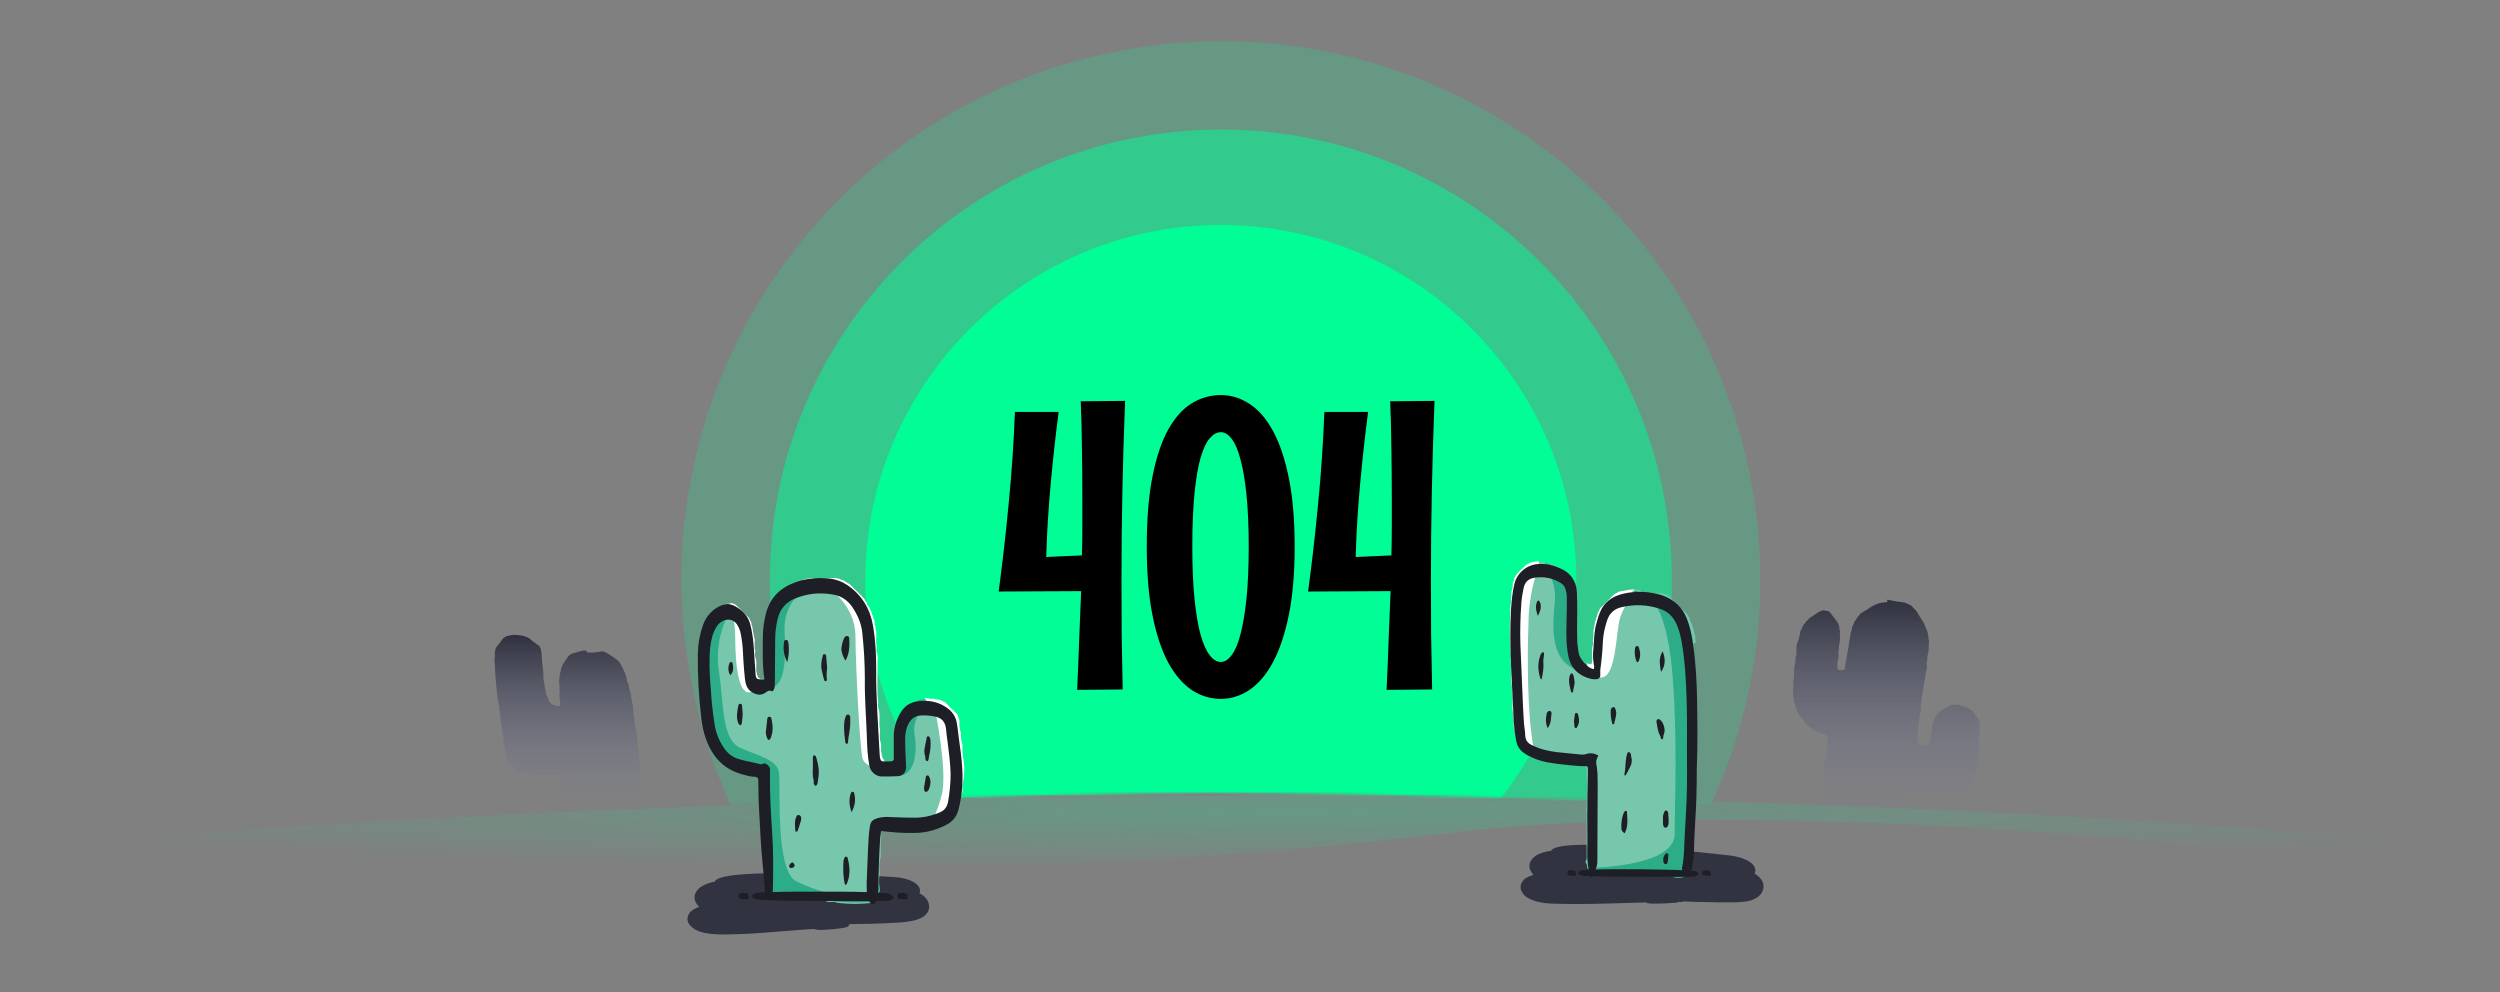 <svg width="1028" height="408" viewBox="0 0 1028 408" fill="none" xmlns="http://www.w3.org/2000/svg">
<rect x="0" y="0" width="1028" height="408" fill="#808080" stroke="none"/>
<mask id="mask0_97_12" style="mask-type:alpha" maskUnits="userSpaceOnUse" x="0" y="0" width="1028" height="408">
<rect width="1028" height="408" rx="10" fill="#191A1F"/>
</mask>
<g mask="url(#mask0_97_12)">
<mask id="mask1_97_12" style="mask-type:alpha" maskUnits="userSpaceOnUse" x="216" y="-66" width="547" height="400">
<path d="M216 334V-65L763 -66V332C701.667 330 562.8 326 498 326C433.2 326 283 331.333 216 334Z" fill="#D9D9D9"/>
</mask>
<g mask="url(#mask1_97_12)">
<path d="M546.285 455.439C666.306 431.027 743.784 314.083 719.337 194.237C694.889 74.39 577.773 -2.974 457.752 21.438C337.73 45.85 260.252 162.794 284.7 282.64C309.148 402.486 426.263 479.851 546.285 455.439Z" fill="#01FD96" fill-opacity="0.2"/>
<path d="M516.92 423.033C619.006 414.813 695.09 325.513 686.857 223.576C678.625 121.639 589.194 45.666 487.108 53.887C385.022 62.107 308.938 151.407 317.171 253.344C325.403 355.281 414.834 431.253 516.92 423.033Z" fill="#01FD96" fill-opacity="0.5"/>
<path fill-rule="evenodd" clip-rule="evenodd" d="M502 384.397C582.561 384.397 648.159 318.895 648.159 238.452C648.159 158.009 582.561 92.507 502 92.507C421.439 92.507 355.842 158.009 355.842 238.452C355.842 318.761 421.439 384.397 502 384.397Z" fill="#01FD96"/>
</g>
<path fill-rule="evenodd" clip-rule="evenodd" d="M258.981 283.809C258.981 284.076 259.115 284.343 259.115 284.476C259.649 285.544 259.248 286.744 259.783 287.678C259.783 288.078 259.783 288.479 259.916 288.745C260.584 290.88 260.183 293.148 260.851 295.282C260.851 296.75 260.985 298.217 261.386 299.551C261.92 301.285 261.92 303.153 262.054 304.887C262.588 310.624 263.256 316.36 263.791 322.097C263.791 322.764 264.058 323.431 263.791 324.098C263.657 325.165 263.791 326.232 264.058 327.299C263.791 329.3 264.592 331.435 264.325 333.436C264.191 333.97 264.325 334.503 264.459 334.903C264.191 337.438 265.127 339.839 264.859 342.241C264.726 342.641 264.726 342.908 264.859 343.308C264.592 343.975 265.127 344.775 264.726 345.442C264.592 345.576 264.592 345.709 264.726 345.709C264.592 346.776 264.459 347.977 265.127 349.044C265.394 349.578 264.993 349.845 264.859 350.245C264.726 350.378 264.592 350.645 264.459 350.645C264.325 351.045 263.924 350.912 263.657 351.179C262.455 351.712 261.252 351.846 260.05 351.579H259.916L259.783 351.712C258.847 351.312 257.779 352.113 256.843 351.579C255.775 351.179 254.706 351.979 253.503 351.446C249.228 351.446 244.953 352.246 240.678 352.513C240.01 352.513 239.208 352.913 238.54 352.513H238.407L238.273 352.646C237.605 352.379 236.803 352.913 236.135 352.513C235.735 352.113 235.2 352.513 234.933 352.246C234.799 352.113 234.666 351.979 234.532 351.846C234.131 351.446 234.265 350.912 233.998 350.512C233.998 350.378 233.998 350.378 233.864 350.245C233.597 349.845 233.463 349.445 233.731 349.044C233.731 348.644 233.864 348.377 233.731 347.977C233.33 343.708 232.929 339.306 232.395 335.037C232.395 334.77 232.261 334.503 232.261 334.236C232.127 329.834 231.727 325.565 230.925 321.163C230.925 320.496 230.925 319.829 230.658 319.162C230.524 318.895 230.524 318.628 230.257 318.361C230.123 318.228 229.99 318.228 229.856 318.361C229.188 318.761 228.52 318.895 227.852 318.495C226.516 318.094 225.18 318.895 223.711 318.495C222.642 318.094 221.573 318.895 220.371 318.361C219.569 317.961 218.634 318.628 217.832 318.228C217.298 317.828 216.63 318.495 216.229 317.961C215.962 317.828 215.561 317.961 215.294 317.694C215.027 317.294 214.359 317.828 214.091 317.294C213.824 317.161 213.423 317.294 213.156 317.027C212.889 316.894 212.488 317.027 212.355 316.627C212.087 316.627 211.954 316.36 211.82 316.36C211.687 316.227 211.553 316.093 211.419 315.96C211.286 315.827 211.152 315.693 211.019 315.56C210.885 315.426 210.751 315.293 210.618 315.16C210.484 315.026 210.351 314.893 210.217 314.759C210.083 314.626 209.95 314.493 209.816 314.359C209.683 314.226 209.549 314.092 209.415 313.959C209.282 313.825 209.148 313.692 209.015 313.559C208.48 313.292 208.747 312.625 208.48 312.358C208.48 312.091 208.347 311.958 208.347 311.691C207.812 310.624 208.213 309.423 207.679 308.489C207.812 308.089 207.679 307.689 207.545 307.422C206.877 305.421 207.278 303.287 206.61 301.285C206.61 300.485 206.61 299.818 206.343 299.018C205.541 296.616 205.942 294.082 205.274 291.68C205.274 290.88 205.274 290.079 205.007 289.412C204.205 284.61 203.804 279.807 203.537 275.005C203.671 274.471 203.537 274.071 203.403 273.537C203.671 272.603 203.136 271.536 203.403 270.469C203.537 270.336 203.537 270.202 203.403 270.202C203.804 269.535 203.136 268.735 203.537 268.068C203.804 267.667 203.403 267.134 203.804 266.867C203.938 266.6 203.804 266.2 204.205 266.067C204.205 265.8 204.339 265.666 204.606 265.533C204.739 265.4 204.873 265.133 205.007 264.999C205.14 264.866 205.274 264.599 205.407 264.466C205.541 264.332 205.675 264.066 205.808 263.932C205.942 263.799 206.075 263.532 206.209 263.399C206.343 263.132 206.476 262.998 206.61 262.865C206.743 262.598 206.877 262.465 207.011 262.465C207.144 262.064 207.545 262.198 207.679 261.931C207.946 261.664 208.347 261.664 208.614 261.531C208.881 261.531 209.015 261.397 209.282 261.397C210.351 260.997 211.419 260.997 212.488 261.131C212.755 261.131 213.023 261.131 213.156 261.131C213.557 261.397 214.091 261.131 214.492 261.397C214.626 261.531 214.626 261.531 214.759 261.397C215.027 261.531 215.427 261.397 215.695 261.664C215.962 261.931 216.363 261.798 216.496 261.931C216.763 262.198 217.164 262.064 217.298 262.331C217.565 262.331 217.699 262.465 217.832 262.731C218.099 262.865 218.233 262.998 218.367 263.132C218.5 263.265 218.767 263.399 218.901 263.532C219.035 263.665 219.302 263.799 219.435 263.932C219.703 264.066 219.836 264.199 219.97 264.332C220.103 264.466 220.371 264.599 220.504 264.733C220.638 264.866 220.905 264.999 221.039 265.133C221.306 265.266 221.439 265.4 221.573 265.533C221.974 265.666 221.84 266.067 222.107 266.333C222.642 266.734 222.241 267.534 222.642 268.068C222.775 271.003 223.043 273.804 223.443 276.606C223.31 278.473 223.577 280.208 223.978 282.075C223.978 282.475 223.978 282.876 224.111 283.142C224.646 284.076 224.245 285.143 224.779 285.944C224.779 286.077 224.779 286.211 224.913 286.211C225.314 286.478 225.047 287.145 225.447 287.411C225.848 287.678 225.581 288.345 225.982 288.612C226.115 288.745 226.249 288.879 226.383 289.146C226.65 289.146 226.783 289.279 226.917 289.546C227.184 289.546 227.318 289.679 227.451 289.813C227.719 290.079 227.986 289.946 228.253 290.079C228.387 290.213 228.387 290.213 228.52 290.079C228.787 290.213 229.188 290.213 229.455 290.346C229.723 290.346 229.99 290.346 230.257 290.346C230.658 288.479 229.723 286.611 230.123 284.61C230.257 284.076 230.123 283.543 229.99 283.142C230.391 281.942 229.589 280.608 229.99 279.407C229.99 279.14 229.99 279.007 229.99 278.74C230.123 278.34 229.99 277.806 230.257 277.406C230.391 277.273 230.391 277.273 230.257 277.139C230.391 276.872 230.257 276.472 230.524 276.205C230.658 276.072 230.658 276.072 230.524 275.939C230.658 275.672 230.524 275.272 230.791 275.005C230.925 275.005 230.925 274.871 230.791 274.738C230.791 274.471 230.925 274.338 231.059 274.071C231.192 274.071 231.192 273.937 231.192 273.804C231.192 273.537 231.326 273.404 231.459 273.137C231.593 273.004 231.727 272.87 231.727 272.737C231.86 272.603 231.994 272.47 231.994 272.337C232.127 272.203 232.261 272.07 232.261 271.936C232.395 271.803 232.528 271.67 232.528 271.536C232.662 271.403 232.795 271.269 232.795 271.136C232.929 271.003 233.063 270.869 233.063 270.736C233.196 270.602 233.33 270.469 233.33 270.336C233.463 270.202 233.597 270.069 233.597 269.935C233.731 269.802 233.864 269.669 233.998 269.535C234.131 269.268 234.532 269.268 234.799 269.002C235.067 268.735 235.467 268.735 235.735 268.601C236.002 268.601 236.135 268.468 236.403 268.468C236.803 268.201 237.338 268.334 237.605 268.068C238.006 267.934 238.407 267.934 238.674 267.801C239.743 267.667 240.811 266.867 241.613 268.334C243.617 268.468 245.621 268.201 247.625 267.801C247.892 267.934 248.293 267.934 248.56 268.068C248.694 268.201 248.694 268.201 248.827 268.201C249.095 268.201 249.228 268.334 249.362 268.468C249.495 268.601 249.495 268.601 249.629 268.601C249.896 268.601 250.03 268.735 250.163 268.868C250.297 269.002 250.431 269.135 250.564 269.135C250.698 269.268 250.831 269.402 250.965 269.402C251.099 269.535 251.232 269.669 251.366 269.669C251.499 269.802 251.633 269.935 251.767 269.935C251.9 270.069 252.034 270.202 252.167 270.202C252.301 270.336 252.435 270.469 252.568 270.469C252.702 270.602 252.835 270.736 252.969 270.736C253.103 270.869 253.236 271.003 253.37 271.003C253.503 271.136 253.637 271.269 253.771 271.403C253.904 271.536 254.038 271.67 254.171 271.803C254.305 271.936 254.572 272.07 254.572 272.203C254.973 272.337 254.839 272.737 255.107 273.004C255.374 273.137 255.374 273.537 255.641 273.937C255.641 274.071 255.641 274.204 255.775 274.204C256.042 274.471 255.908 274.738 256.175 275.005C256.576 275.272 256.309 275.939 256.71 276.205C256.71 276.339 256.71 276.472 256.843 276.472C257.244 276.872 256.977 277.406 257.378 277.806C257.378 277.94 257.378 277.94 257.378 278.073C257.912 278.607 257.511 279.54 257.912 280.208C257.912 280.341 257.912 280.474 258.046 280.474C258.847 281.942 258.447 283.009 258.981 283.809Z" fill="url(#paint0_linear_97_12)"/>
<path fill-rule="evenodd" clip-rule="evenodd" d="M-130 360.759C-130 360.759 514.64 284.941 1134 360.759V383.895C991.674 349.192 734.07 326.195 597.558 342.362C424.138 362.85 330.602 356.718 146.058 352.676C12.832 349.749 -85.507 362.571 -130 369.958L-130 360.759Z" fill="url(#paint1_radial_97_12)"/>
<path fill-rule="evenodd" clip-rule="evenodd" d="M775.573 247.657C775.439 247.657 775.305 247.657 775.038 247.657C774.637 248.057 773.969 247.523 773.435 247.924C773.168 248.057 772.633 247.924 772.366 248.19C772.099 248.457 771.565 248.324 771.297 248.591C771.164 248.724 770.897 248.857 770.763 248.857C770.496 249.124 769.961 248.991 769.828 249.391C769.561 249.391 769.293 249.524 769.16 249.791C768.893 249.791 768.759 250.058 768.492 250.191C768.225 250.325 768.091 250.458 767.824 250.592C767.557 250.725 767.423 250.858 767.156 250.992C766.889 251.125 766.755 251.259 766.488 251.392C766.221 251.525 766.087 251.659 765.82 251.792C765.553 251.926 765.419 252.059 765.285 252.193C765.018 252.193 764.751 252.326 764.751 252.726H764.885C764.35 252.726 764.484 253.393 764.083 253.527C763.816 253.66 763.549 253.793 763.549 254.194C763.549 254.327 763.549 254.46 763.415 254.46C763.148 254.727 763.148 255.127 762.747 255.394C762.213 255.794 762.48 256.461 762.079 256.862C762.079 256.995 762.079 257.128 761.945 257.128C761.277 257.929 761.678 259.263 761.01 260.063C760.342 264.866 759.541 269.535 758.605 274.204C758.605 274.604 758.873 275.005 758.338 275.272C758.205 275.405 757.937 275.538 757.804 275.538C757.136 275.672 756.468 275.672 755.8 275.272C755.533 275.005 755.666 274.604 755.533 274.204C755.399 274.071 755.399 273.937 755.533 273.804C755.265 272.07 756.334 270.469 755.933 268.735C755.8 268.068 755.933 267.534 756.201 266.867C755.933 265.133 756.869 263.532 756.601 261.931C756.601 261.664 756.601 261.397 756.601 261.131C756.334 260.464 756.869 259.663 756.468 258.996C756.067 258.463 756.601 257.929 756.201 257.395C755.933 257.128 756.201 256.595 755.8 256.328C755.666 256.061 755.533 255.928 755.399 255.661C755.265 255.528 755.132 255.261 754.998 255.127C754.865 254.994 754.731 254.727 754.597 254.594C754.464 254.46 754.33 254.194 754.197 254.06C754.063 253.927 753.929 253.66 753.796 253.527C753.662 253.393 753.529 253.126 753.395 252.993C753.261 252.86 753.128 252.593 752.994 252.459C752.861 252.326 752.727 252.059 752.593 251.926C752.326 251.525 751.925 251.525 751.658 251.259C751.124 251.125 750.456 251.125 749.921 250.992C749.521 251.125 749.12 250.992 748.853 251.259C748.585 251.525 748.051 251.392 747.917 251.659C747.65 251.659 747.517 251.926 747.249 252.059C746.982 252.192 746.849 252.326 746.715 252.459C746.448 252.593 746.314 252.726 746.047 252.86C745.78 252.993 745.646 253.126 745.513 253.26C745.245 253.393 745.112 253.527 744.845 253.66C744.577 253.793 744.444 253.927 744.31 254.06C744.043 254.194 743.776 254.327 743.642 254.594C743.642 254.727 743.642 254.861 743.509 254.861C743.375 254.994 743.241 255.127 742.974 255.261C742.573 255.394 742.707 255.928 742.306 256.061C742.039 256.328 741.905 256.728 741.638 256.995C741.104 257.395 741.237 258.062 740.837 258.596V258.729L740.703 258.863C739.901 259.663 740.436 260.997 739.768 261.798C739.768 262.465 739.768 262.998 739.367 263.532C738.833 264.866 738.565 266.333 738.699 267.801C738.833 268.735 738.565 269.669 738.298 270.602C738.565 272.47 737.497 274.204 737.764 276.072C737.897 276.606 737.764 277.006 737.63 277.406C738.031 278.74 737.096 280.074 737.363 281.408C737.497 281.675 737.497 281.942 737.363 282.209C737.63 283.142 736.962 283.943 737.363 284.877C737.497 285.01 737.497 285.01 737.363 285.143C737.63 285.677 737.229 286.344 737.497 286.878C737.897 287.411 737.363 287.945 737.764 288.479C737.897 288.745 737.764 289.279 738.031 289.546C738.298 289.813 738.165 290.213 738.298 290.613C738.565 290.88 738.432 291.413 738.699 291.68C738.833 291.814 738.833 292.081 738.966 292.214C739.1 292.347 739.1 292.347 739.1 292.481C739.1 292.748 739.233 293.014 739.501 293.281C739.634 293.548 739.768 293.681 739.901 293.948C740.035 294.215 740.169 294.348 740.302 294.482C740.436 294.615 740.569 294.882 740.703 295.015C740.837 295.149 740.97 295.416 741.104 295.549C741.237 295.682 741.371 295.949 741.505 296.083C741.638 296.216 741.772 296.483 741.905 296.616C742.039 296.75 742.173 297.016 742.306 297.15C742.44 297.283 742.573 297.55 742.707 297.683C742.841 297.817 742.974 298.084 743.108 298.217C743.509 298.884 744.31 299.018 744.845 299.551C745.112 299.818 745.513 299.951 745.78 300.085C746.181 300.885 747.116 300.352 747.65 301.019C748.318 301.819 749.387 301.285 750.055 301.952C752.46 302.486 750.99 304.487 751.391 305.688C751.391 307.289 750.99 308.889 750.723 310.357C750.857 312.892 749.654 315.293 749.921 317.828C750.055 318.495 749.921 319.028 749.654 319.562C749.921 321.83 748.719 323.831 748.986 326.099C748.853 327.966 748.585 329.834 748.051 331.702C748.318 333.569 747.249 335.304 747.65 337.171C747.784 337.305 747.784 337.305 747.65 337.438C749.387 338.105 748.318 339.839 748.986 340.907C749.12 341.173 749.253 341.307 749.521 341.44C749.654 341.974 750.189 341.974 750.589 342.107H750.723C753.261 342.241 755.8 342.641 758.205 343.308C759.14 344.242 760.609 343.575 761.545 344.375C762.48 345.309 763.949 344.642 764.885 345.442C765.82 346.376 767.289 345.709 768.225 346.51C771.965 347.577 775.84 348.377 779.714 348.377C780.249 348.377 780.516 347.977 780.917 347.71C781.585 347.043 781.05 345.976 781.852 345.309C781.852 345.042 781.985 344.775 781.985 344.509C781.852 342.908 782.119 341.44 782.787 339.973C782.921 338.505 783.054 337.171 783.589 335.704C784.524 333.569 784.257 331.035 785.192 328.9C785.192 328.1 785.325 327.299 785.593 326.632C785.993 325.298 786.795 325.031 788.131 325.298C791.605 325.965 795.078 326.499 798.418 327.033C799.22 327.166 800.021 327.566 800.823 327.166C801.357 326.899 801.892 327.299 802.426 327.033C802.827 326.632 803.495 327.166 803.896 326.766C804.297 326.632 804.697 326.766 804.965 326.499C805.365 326.366 805.766 326.499 806.033 326.099C806.301 326.099 806.434 325.832 806.701 325.698C806.835 325.565 807.102 325.432 807.236 325.298C807.369 325.165 807.637 325.031 807.77 324.898C807.904 324.765 808.171 324.631 808.305 324.498C808.438 324.364 808.705 324.231 808.839 324.098C808.973 323.964 809.24 323.831 809.373 323.697C809.507 323.564 809.774 323.431 809.908 323.297C810.309 323.164 810.309 322.63 810.576 322.363C811.11 321.963 810.843 321.296 811.244 320.896C811.244 320.763 811.244 320.629 811.377 320.496C812.045 319.695 811.645 318.495 812.313 317.561C812.313 317.294 812.446 317.027 812.446 316.76C813.248 314.626 813.515 312.358 813.515 310.09C813.381 309.69 813.515 309.156 813.649 308.756C813.248 307.555 814.183 306.355 813.782 305.154C813.649 305.021 813.649 304.887 813.782 304.754C813.381 303.687 814.183 302.753 813.916 301.686C813.782 301.419 813.782 301.152 813.916 300.885C813.649 299.818 814.317 298.884 814.049 297.817C813.916 297.684 813.916 297.55 814.049 297.417C813.916 297.016 814.049 296.616 813.782 296.216C813.649 295.949 813.515 295.816 813.381 295.549C813.248 295.416 813.114 295.149 812.981 295.015C812.847 294.882 812.713 294.615 812.58 294.482C812.446 294.348 812.313 294.082 812.179 293.948C812.045 293.815 811.912 293.548 811.778 293.415C811.645 293.281 811.511 293.014 811.377 292.881C811.244 292.748 811.11 292.481 810.977 292.347C810.843 291.947 810.309 291.947 810.041 291.68C809.774 291.28 809.373 291.28 808.973 291.013C808.705 290.88 808.438 290.88 808.171 290.746C807.503 290.213 806.434 290.48 805.766 289.946C805.499 289.946 805.365 289.813 805.098 289.813C804.43 290.079 803.629 289.546 802.961 289.813C802.827 289.946 802.693 289.946 802.56 289.813C802.293 289.813 802.025 289.946 801.892 290.079C801.758 290.213 801.625 290.346 801.357 290.346H801.224C801.09 290.48 800.957 290.613 800.689 290.746H800.556C800.422 290.88 800.289 291.013 800.021 291.147H799.888C799.754 291.28 799.621 291.413 799.353 291.547H799.22C799.086 291.68 798.953 291.814 798.685 291.947H798.552C798.418 292.081 798.285 292.214 798.017 292.347C797.884 292.481 797.617 292.614 797.483 292.748C797.216 292.881 797.082 293.014 796.949 293.281C796.548 293.415 796.548 293.948 796.281 294.215C795.88 294.482 795.88 294.882 795.613 295.282C795.613 295.416 795.613 295.549 795.479 295.549C794.945 296.083 795.212 297.016 794.677 297.55C794.544 299.284 794.277 300.885 793.876 302.619C794.009 302.886 794.009 303.287 793.876 303.553C793.475 307.022 793.341 307.022 789.868 306.355C788.398 306.088 788.665 305.154 788.532 304.354C788.398 304.22 788.398 304.087 788.532 303.954C788.265 302.753 789.066 301.552 788.665 300.352C788.665 299.018 788.933 297.817 789.2 296.616C788.933 294.482 790.135 292.347 789.868 290.213C789.734 289.546 789.868 289.012 790.135 288.479C790.402 284.343 791.471 280.207 792.005 276.072C792.139 275.138 792.54 274.204 792.273 273.27C792.139 272.603 792.273 272.07 792.54 271.403C792.273 269.535 793.341 267.801 793.074 265.933C793.074 265.666 793.074 265.4 793.208 265.133C792.941 264.466 793.475 263.665 793.074 262.998C792.941 262.865 792.941 262.731 793.074 262.598C792.941 262.198 793.074 261.798 792.807 261.397C792.673 261.264 792.673 261.264 792.807 261.131C792.673 260.73 792.807 260.197 792.54 259.93C792.406 259.53 792.54 259.13 792.139 258.863C792.005 258.596 792.005 258.463 791.872 258.196C791.738 258.062 791.738 258.062 791.738 257.929C791.738 257.662 791.605 257.395 791.471 257.128C791.204 256.862 791.471 256.328 791.07 256.195V256.328C791.07 256.061 790.937 255.794 790.669 255.661C790.669 255.394 790.536 255.127 790.269 254.994C790.269 254.727 790.001 254.594 789.868 254.327C789.734 254.06 789.601 253.927 789.467 253.66C789.333 253.393 789.2 253.26 789.066 252.993C788.933 252.726 788.799 252.593 788.665 252.326C788.532 252.059 788.398 251.926 788.265 251.659C788.131 251.392 787.997 251.259 787.864 251.125C787.73 250.858 787.597 250.592 787.329 250.592C787.329 250.191 786.661 250.191 786.661 249.791C786.528 249.658 786.394 249.391 786.127 249.258C785.86 248.857 785.459 248.857 785.058 248.591C784.925 248.591 784.791 248.591 784.791 248.457C784.39 248.057 783.722 248.19 783.321 247.79C780.783 247.523 778.378 247.123 775.84 246.59C776.641 247.79 775.973 247.39 775.573 247.657Z" fill="url(#paint2_linear_97_12)"/>
<path fill-rule="evenodd" clip-rule="evenodd" d="M692.104 370.656C695.177 370.789 698.25 370.923 701.322 370.923C705.197 371.056 708.938 371.056 712.812 371.056C714.282 371.056 715.751 370.923 717.221 370.789C718.29 370.656 718.958 370.522 719.893 370.256C720.694 369.989 721.362 369.722 722.03 369.322C723.233 368.655 724.034 367.854 724.569 366.787C725.103 365.72 725.237 364.92 725.103 363.852C724.97 362.652 724.435 361.851 723.5 360.784C722.832 360.117 722.164 359.583 721.496 359.183C722.832 356.382 719.759 353.046 711.877 351.846C704.662 351.045 640.534 343.575 637.862 349.845C636.66 349.978 635.458 350.245 634.122 350.645C632.118 351.312 630.915 352.113 629.846 353.447C629.178 354.381 628.911 355.048 628.911 355.981C628.911 356.915 629.045 357.582 629.579 358.383C629.846 358.916 630.247 359.316 630.514 359.717C629.312 360.117 628.377 360.517 627.442 361.051C626.64 361.584 626.239 362.118 625.838 362.785C625.304 363.585 625.17 364.386 625.304 365.32C625.438 366.12 625.705 366.654 626.239 367.454C626.64 367.988 627.041 368.388 627.575 368.788C628.377 369.322 629.045 369.722 630.114 370.122C633.053 371.19 635.458 371.456 638.664 371.59C638.664 371.59 639.198 371.59 639.332 371.59C642.405 371.723 645.478 371.723 648.684 371.723C656.566 371.723 664.449 371.456 672.198 371.19C672.598 371.19 674.469 371.19 676.606 371.056C677.408 371.456 678.744 371.59 679.546 371.59C682.485 371.59 686.092 371.456 689.031 371.19C689.566 371.19 690.234 370.923 690.634 370.789C691.57 371.056 691.837 370.923 692.104 370.656Z" fill="#313340"/>
<path fill-rule="evenodd" clip-rule="evenodd" d="M695.444 267.667C695.444 267.934 695.444 268.334 695.578 268.601C696.246 270.069 695.444 271.67 696.112 273.137C695.979 273.671 695.979 274.204 696.112 274.738C696.78 277.673 695.845 280.741 696.647 283.676C696.513 285.677 696.379 287.678 696.78 289.679C697.315 292.081 697.048 294.615 697.048 297.016C697.048 304.887 697.048 312.758 697.048 320.763C697.048 321.696 697.181 322.63 696.78 323.431C696.513 324.898 696.513 326.366 696.647 327.7C695.979 330.501 696.914 333.303 696.112 336.104C695.845 336.771 695.845 337.438 696.112 338.239C695.444 341.574 696.379 345.042 695.578 348.377C695.444 348.911 695.311 349.311 695.578 349.845C695.043 350.779 695.712 351.846 695.044 352.78C694.91 352.913 694.91 353.046 695.044 353.18C694.643 354.647 694.509 356.248 695.044 357.716C695.311 358.383 694.776 358.916 694.376 359.316C694.242 359.583 693.975 359.717 693.708 359.85C693.44 360.25 692.906 360.25 692.639 360.517C691.036 361.051 689.299 361.051 687.696 360.517L687.562 360.384L687.428 360.517C686.092 359.85 684.623 360.784 683.287 359.984C681.817 359.316 680.214 360.25 678.878 359.45C672.999 358.916 667.121 359.316 661.243 359.183C660.308 359.183 659.239 359.45 658.304 358.916L658.17 358.783L658.036 358.916C657.101 358.383 656.032 359.05 655.097 358.383C654.696 357.849 653.895 358.383 653.494 357.849C653.227 357.716 653.093 357.449 652.96 357.315C652.425 356.782 652.826 355.981 652.425 355.448C652.559 355.314 652.425 355.181 652.292 355.181C651.891 354.647 651.891 354.114 652.292 353.58C652.425 353.18 652.425 352.646 652.425 352.246C652.425 346.243 652.425 340.24 652.425 334.37C652.425 333.97 652.425 333.703 652.292 333.303C652.692 327.299 652.692 321.296 652.292 315.293C652.425 314.359 652.559 313.425 652.158 312.625C651.891 312.225 652.024 311.824 651.757 311.558C651.49 311.424 651.356 311.424 651.089 311.558C650.154 312.091 649.219 312.091 648.417 311.558C646.547 310.891 644.676 311.824 642.806 311.024C641.336 310.357 639.733 311.291 638.397 310.49C637.328 309.823 636.126 310.757 635.057 309.957C634.389 309.423 633.454 310.09 632.786 309.29C632.385 309.023 631.984 309.156 631.584 308.89C631.183 308.356 630.381 308.89 629.98 308.222C629.579 307.956 629.045 308.089 628.778 307.689C628.377 307.422 627.843 307.555 627.709 307.022C627.442 306.888 627.308 306.755 627.041 306.488C626.908 306.355 626.64 306.088 626.507 305.955C626.373 305.821 626.106 305.554 625.972 305.421C625.839 305.288 625.571 305.021 625.438 304.887C625.304 304.754 625.037 304.487 624.904 304.354C624.77 304.22 624.503 303.954 624.369 303.82C624.236 303.687 623.968 303.42 623.835 303.287C623.701 303.153 623.434 302.886 623.3 302.619C622.632 302.219 623.167 301.419 622.766 300.885C622.766 300.618 622.766 300.218 622.632 299.951C621.964 298.484 622.766 296.883 622.098 295.416C622.231 294.882 622.231 294.348 622.098 293.815C621.43 291.013 622.232 288.078 621.564 285.277C621.697 284.21 621.697 283.142 621.564 282.209C620.762 278.873 621.831 275.405 621.029 272.07C621.163 271.003 621.296 269.935 621.029 268.868C620.628 262.198 620.628 255.528 621.029 248.857C621.296 248.19 621.296 247.523 621.163 246.856C621.697 245.522 621.029 244.055 621.697 242.721C621.831 242.587 621.831 242.454 621.697 242.321C622.232 241.387 621.564 240.319 622.232 239.386C622.766 238.985 622.232 238.052 622.9 237.651C623.167 237.251 623.033 236.718 623.568 236.584C623.701 236.317 623.835 236.051 624.102 235.917C624.235 235.65 624.369 235.517 624.636 235.384C624.77 235.117 624.904 234.983 625.171 234.85C625.304 234.583 625.572 234.45 625.705 234.316C625.839 234.049 626.106 233.916 626.24 233.783C626.373 233.516 626.64 233.382 626.908 233.249C627.041 232.982 627.175 232.715 627.576 232.715C627.709 232.182 628.377 232.315 628.644 232.048C629.045 231.648 629.579 231.648 629.98 231.515C630.247 231.515 630.515 231.381 630.916 231.381C632.385 230.981 633.855 230.981 635.324 231.381C635.591 231.381 635.992 231.515 636.26 231.515C636.794 231.915 637.462 231.515 637.996 232.048C638.13 232.182 638.264 232.182 638.397 232.182C638.798 232.315 639.332 232.315 639.733 232.715C640 232.982 640.535 232.982 640.802 233.249C641.069 233.516 641.604 233.382 641.871 233.916C642.138 234.049 642.405 234.183 642.539 234.45C642.806 234.583 642.94 234.716 643.073 234.983C643.34 235.117 643.474 235.25 643.608 235.517C643.875 235.65 644.008 235.784 644.142 236.051C644.409 236.184 644.543 236.317 644.676 236.584C644.943 236.718 645.077 236.851 645.211 237.118C645.478 237.251 645.612 237.385 645.745 237.651C646.012 237.785 646.146 237.918 646.28 238.318C646.68 238.585 646.68 239.119 646.948 239.386C647.616 240.053 647.081 240.987 647.482 241.787C647.348 245.789 647.348 249.658 647.482 253.66C647.081 256.195 647.081 258.596 647.482 261.131C647.348 261.664 647.348 262.198 647.482 262.731C648.15 263.932 647.348 265.4 648.016 266.734C647.883 266.867 648.016 267 648.15 267.134C648.551 267.667 648.15 268.334 648.684 268.868C649.219 269.268 648.684 270.069 649.352 270.469C649.486 270.736 649.753 270.869 649.753 271.136C650.154 271.269 650.288 271.403 650.421 271.803C650.688 271.803 650.956 272.07 651.089 272.203C651.356 272.47 651.891 272.47 652.158 272.737C652.291 272.87 652.425 272.87 652.559 272.87C652.96 273.004 653.494 273.004 653.895 273.27C654.296 273.27 654.696 273.404 654.964 273.404C655.765 270.869 654.696 268.201 655.498 265.666C655.765 264.999 655.631 264.332 655.498 263.532C656.166 261.931 655.364 260.063 656.032 258.463C656.032 258.196 656.032 257.929 656.166 257.529C656.433 256.995 656.166 256.195 656.567 255.661C656.7 255.528 656.7 255.394 656.7 255.261C656.834 254.861 656.834 254.327 657.101 253.927C657.235 253.793 657.235 253.66 657.235 253.527C657.502 253.126 657.368 252.593 657.636 252.193C657.769 252.059 657.769 252.059 657.769 251.926C657.769 251.659 658.036 251.392 658.17 251.125C658.303 251.125 658.304 250.992 658.304 250.858C658.304 250.458 658.571 250.325 658.838 250.058C658.971 249.925 659.239 249.791 659.372 249.524L659.506 249.391C659.773 249.258 659.907 249.124 660.04 248.857L660.174 248.724C660.441 248.591 660.575 248.457 660.708 248.19L660.842 248.057C661.109 247.924 661.243 247.79 661.376 247.523L661.51 247.39C661.777 247.257 661.911 247.123 662.044 246.856L662.178 246.723C662.445 246.59 662.579 246.456 662.712 246.189L662.846 246.056C663.113 245.922 663.247 245.789 663.38 245.522L663.514 245.389C663.781 245.255 663.915 245.122 664.048 244.855C664.315 244.722 664.449 244.588 664.583 244.455C664.85 244.188 665.384 244.188 665.652 243.921C666.052 243.521 666.587 243.521 666.988 243.388C667.255 243.388 667.522 243.254 667.923 243.254C668.457 242.988 669.125 243.254 669.66 242.854C670.194 242.854 670.728 242.721 671.263 242.721C672.732 242.587 674.336 241.787 675.137 243.788C677.809 244.188 680.615 244.055 683.287 243.921C683.688 244.188 684.088 244.055 684.489 244.322C684.623 244.455 684.756 244.455 684.89 244.455C685.157 244.455 685.424 244.722 685.558 244.855C685.691 244.989 685.825 244.989 685.959 244.989C686.226 245.122 686.493 245.255 686.76 245.522C686.894 245.656 687.161 245.922 687.295 246.056L687.428 246.189C687.562 246.456 687.696 246.59 687.963 246.723L688.096 246.856C688.23 247.123 688.364 247.257 688.631 247.39L688.764 247.523C688.898 247.79 689.032 247.924 689.299 248.057L689.432 248.19C689.566 248.457 689.7 248.591 689.967 248.724L690.1 248.857C690.234 249.124 690.368 249.258 690.635 249.391L690.768 249.524C690.902 249.791 691.036 249.925 691.303 250.058L691.436 250.191C691.57 250.458 691.704 250.592 691.971 250.725L692.104 250.858C692.238 251.125 692.372 251.259 692.639 251.392C692.772 251.659 692.906 251.792 693.173 251.926C693.44 252.059 693.574 252.326 693.708 252.593C694.242 252.86 694.108 253.393 694.376 253.66C694.776 253.927 694.776 254.46 694.91 254.861C694.91 254.994 694.91 255.127 695.044 255.261C695.311 255.661 695.177 256.061 695.578 256.328C696.112 256.862 695.711 257.529 696.112 258.062C695.979 258.196 696.112 258.329 696.246 258.463C696.647 258.996 696.379 259.797 696.78 260.33C696.647 260.464 696.647 260.597 696.78 260.73C697.448 261.664 696.78 262.731 697.315 263.665C697.181 263.799 697.181 263.932 697.315 264.066C695.712 264.999 694.91 266.467 695.444 267.667Z" fill="#77C7AD"/>
<path fill-rule="evenodd" clip-rule="evenodd" d="M630.782 308.223C630.515 308.223 630.248 308.223 630.114 307.822C629.713 307.555 629.179 307.689 628.912 307.289C628.511 307.022 627.977 307.155 627.843 306.622C627.576 306.488 627.442 306.355 627.175 306.088C627.041 305.955 626.774 305.688 626.64 305.554C626.507 305.421 626.24 305.154 626.106 305.021C625.972 304.887 625.705 304.621 625.572 304.487C625.438 304.354 625.171 304.087 625.037 303.954C624.904 303.82 624.637 303.553 624.503 303.42C624.369 303.287 624.102 303.02 623.968 302.886C623.835 302.753 623.568 302.486 623.434 302.219C622.766 301.819 623.3 301.019 622.9 300.485C622.9 300.218 622.9 299.818 622.766 299.551C622.098 298.084 622.9 296.483 622.232 295.015C622.365 294.482 622.365 293.948 622.232 293.415C621.564 290.613 622.365 287.678 621.697 284.877C621.831 283.809 621.831 282.742 621.697 281.808C620.896 278.473 621.965 275.005 621.163 271.67C621.297 270.602 621.43 269.535 621.163 268.468C620.762 261.798 620.762 255.127 621.163 248.457C621.43 247.79 621.43 247.123 621.296 246.456C621.831 245.122 621.163 243.655 621.831 242.321C621.965 242.187 621.965 242.054 621.831 241.92C622.365 240.987 621.697 239.919 622.365 238.985C622.9 238.585 622.365 237.651 623.033 237.251C623.3 236.851 623.167 236.317 623.701 236.184C623.835 235.917 623.968 235.65 624.236 235.517C624.369 235.25 624.503 235.117 624.77 234.983C624.904 234.716 625.037 234.583 625.304 234.45C625.438 234.183 625.705 234.049 625.839 233.916C625.973 233.649 626.24 233.516 626.373 233.382C626.507 233.116 626.774 232.982 627.041 232.849C627.175 232.582 627.308 232.315 627.709 232.315C627.843 231.782 628.511 231.915 628.778 231.648C629.179 231.248 629.713 231.248 630.114 231.115C630.381 231.115 630.648 230.981 631.049 230.981C631.584 230.848 632.252 230.714 632.786 230.714L632.652 233.382C632.652 233.382 628.511 243.121 628.511 256.461C627.977 269.002 627.976 295.682 630.782 308.223ZM652.559 272.737C652.826 272.87 653.093 272.87 653.36 273.004C653.761 273.004 654.162 273.137 654.429 273.137C655.231 270.602 654.162 267.934 654.964 265.4C655.231 264.733 655.097 264.066 654.964 263.265C655.632 261.664 654.83 259.797 655.498 258.196C655.498 257.929 655.498 257.662 655.632 257.262C655.899 256.728 655.632 255.928 656.032 255.394C656.166 255.261 656.166 255.127 656.166 254.994C656.3 254.594 656.3 254.06 656.567 253.66C656.701 253.527 656.7 253.393 656.7 253.26C656.968 252.86 656.834 252.326 657.101 251.926C657.235 251.792 657.235 251.792 657.235 251.659C657.235 251.392 657.502 251.125 657.636 250.858C657.769 250.858 657.769 250.725 657.769 250.592C657.769 250.191 658.036 250.058 658.304 249.791C658.437 249.658 658.704 249.524 658.838 249.258L658.972 249.124C659.239 248.991 659.372 248.857 659.506 248.591L659.64 248.457C659.907 248.324 660.04 248.19 660.174 247.924L660.308 247.79C660.575 247.657 660.708 247.523 660.842 247.257L660.976 247.123C661.243 246.99 661.376 246.856 661.51 246.59L661.644 246.456C661.911 246.323 662.044 246.189 662.178 245.923L662.312 245.789C662.579 245.656 662.712 245.522 662.846 245.255L662.98 245.122C663.247 244.989 663.38 244.855 663.514 244.588C663.781 244.455 663.915 244.322 664.048 244.188C664.316 243.921 664.85 243.921 665.117 243.655C665.518 243.254 666.052 243.254 666.453 243.121C666.72 243.121 666.988 242.988 667.388 242.988C667.923 242.721 668.591 242.988 669.125 242.587C669.66 242.587 670.194 242.454 670.728 242.454C671.129 242.454 671.53 242.321 671.931 242.321L673.133 244.055C673.133 244.055 666.854 248.057 665.518 257.128C664.182 266.2 663.648 281.542 656.3 278.073C653.895 277.94 652.96 275.672 652.559 272.737Z" fill="white"/>
<path fill-rule="evenodd" clip-rule="evenodd" d="M695.444 267.667C695.444 267.934 695.444 268.335 695.578 268.601C696.246 270.069 695.444 271.67 696.112 273.137C695.978 273.671 695.978 274.204 696.112 274.738C696.78 277.673 695.845 280.741 696.646 283.676C696.513 285.677 696.379 287.678 696.78 289.679C697.314 292.081 696.914 294.615 697.047 297.017C697.047 304.887 697.047 312.758 697.047 320.763C697.047 321.696 697.181 322.63 696.78 323.431C696.513 324.898 696.513 326.366 696.646 327.7C695.978 330.501 696.914 333.303 696.112 336.104C695.845 336.771 695.845 337.438 696.112 338.239C695.444 341.574 696.379 345.042 695.578 348.377C695.444 348.911 695.31 349.311 695.578 349.845C695.043 350.779 695.711 351.846 695.043 352.78C694.91 352.913 694.91 353.046 695.043 353.18C694.642 354.647 694.509 356.248 695.043 357.716C695.31 358.383 694.776 358.916 694.375 359.317C694.242 359.583 693.974 359.717 693.707 359.85C693.44 360.25 692.906 360.25 692.638 360.517C691.035 361.051 689.298 361.051 687.695 360.517L687.562 360.384L687.428 360.517C686.092 359.85 684.622 360.784 683.286 359.984C681.817 359.317 680.214 360.25 678.878 359.45C672.999 358.916 667.121 359.317 661.242 359.183C660.307 359.183 659.238 359.45 658.303 358.916L658.17 358.783L658.036 358.916C657.101 358.383 656.032 359.05 655.097 358.383C654.696 357.849 653.894 358.383 653.494 357.849C653.226 357.716 653.093 357.449 652.959 357.315C652.826 357.182 652.826 357.049 652.692 356.915C663.781 356.648 688.63 354.514 688.63 342.908C688.63 327.833 689.833 305.421 687.829 278.74C685.825 252.059 679.412 246.99 679.412 246.99L670.995 242.988C672.198 242.721 673.266 242.587 673.934 244.188C676.606 244.588 679.412 244.455 682.084 244.322C682.485 244.588 682.886 244.455 683.286 244.722C683.42 244.855 683.554 244.855 683.687 244.855C683.954 244.855 684.222 245.122 684.355 245.255C684.489 245.389 684.622 245.389 684.756 245.389C685.023 245.522 685.29 245.656 685.558 245.923C685.691 246.056 685.958 246.323 686.092 246.456L686.226 246.59C686.359 246.856 686.493 246.99 686.76 247.123L686.894 247.257C687.027 247.523 687.161 247.657 687.428 247.79L687.562 247.924C687.695 248.19 687.829 248.324 688.096 248.457L688.23 248.591C688.363 248.857 688.497 248.991 688.764 249.124L688.898 249.258C689.031 249.524 689.165 249.658 689.432 249.791L689.566 249.925C689.699 250.191 689.833 250.325 690.1 250.458L690.234 250.592C690.367 250.858 690.501 250.992 690.768 251.125L690.902 251.259C691.035 251.526 691.169 251.659 691.436 251.792C691.57 252.059 691.703 252.193 691.97 252.326C692.238 252.459 692.371 252.726 692.505 252.993C693.039 253.26 692.906 253.793 693.173 254.06C693.574 254.327 693.574 254.861 693.707 255.261C693.707 255.394 693.707 255.528 693.841 255.661C694.108 256.061 693.974 256.461 694.375 256.728C694.91 257.262 694.509 257.929 694.91 258.463C694.776 258.596 694.91 258.729 695.043 258.863C695.444 259.396 695.177 260.197 695.578 260.73C695.444 260.864 695.444 260.997 695.578 261.131C696.246 262.064 695.578 263.132 696.112 264.066C695.978 264.199 695.978 264.332 696.112 264.466C695.711 264.999 694.91 266.467 695.444 267.667ZM635.324 231.515L635.992 231.648C636.526 232.048 637.194 231.648 637.729 232.182C637.862 232.315 637.996 232.315 638.13 232.315C638.53 232.449 639.065 232.449 639.466 232.849C639.733 233.116 640.267 233.116 640.534 233.382C640.802 233.649 641.336 233.516 641.603 234.049C641.87 234.183 642.138 234.316 642.271 234.583C642.538 234.717 642.672 234.85 642.806 235.117C643.073 235.25 643.206 235.384 643.34 235.65C643.607 235.784 643.741 235.917 643.874 236.184C644.142 236.317 644.275 236.451 644.409 236.718C644.676 236.851 644.81 236.984 644.943 237.251C645.21 237.385 645.344 237.518 645.478 237.785C645.745 237.918 645.878 238.052 646.012 238.452C646.413 238.719 646.413 239.252 646.68 239.519C647.348 240.186 646.814 241.12 647.214 241.92C647.081 245.923 647.081 249.791 647.214 253.793C646.814 256.328 646.814 258.729 647.214 261.264C647.081 261.798 647.081 262.331 647.214 262.865C647.882 264.066 647.081 265.533 647.749 266.867C647.615 267 647.749 267.134 647.882 267.267C648.283 267.801 647.882 268.468 648.417 269.002C648.951 269.402 648.417 270.202 649.085 270.602C649.218 270.869 649.486 271.003 649.486 271.269C649.886 271.403 650.02 271.536 650.154 271.936C650.421 271.936 650.688 272.203 650.822 272.337C651.089 272.603 651.623 272.603 651.89 272.87C652.024 273.004 652.158 273.004 652.291 273.004C652.425 273.004 652.425 273.004 652.558 273.137L652.425 276.205C636.526 274.738 638.397 257.262 639.332 247.657C640.134 238.052 635.19 233.649 635.19 233.649L635.324 231.515Z" fill="#2CAD88"/>
<path fill-rule="evenodd" clip-rule="evenodd" d="M697.849 288.212C697.715 280.208 697.314 272.337 696.112 264.466C695.578 260.997 694.91 257.529 693.574 254.327C691.837 249.791 688.63 246.723 683.954 244.989C678.477 243.121 672.866 242.854 667.254 244.188C662.979 245.255 659.639 247.523 657.902 251.792C657.101 253.793 656.566 255.794 656.032 257.929C655.498 260.73 655.498 263.665 655.23 266.467C654.963 268.735 654.963 270.869 655.364 273.137C655.498 273.804 655.631 274.338 655.364 275.138C653.761 274.871 652.692 273.938 651.757 272.87C650.421 271.536 649.352 269.935 649.085 268.068C648.818 266.333 648.55 264.599 648.55 262.865C648.417 259.13 648.55 255.528 648.55 251.792C648.55 248.991 648.55 246.189 648.417 243.521C648.15 238.852 645.878 235.517 641.47 233.649C638.664 232.449 635.858 231.782 632.786 231.915C628.11 232.048 623.968 235.384 622.766 239.919C621.83 243.655 621.563 247.39 621.296 251.125C620.895 258.329 621.029 265.533 621.296 272.737C621.563 279.14 621.964 285.677 622.231 292.081C622.365 296.216 622.632 300.352 623.434 304.487C623.834 306.755 624.903 308.489 626.774 309.69C627.174 309.957 627.575 310.224 627.976 310.49C630.514 311.824 633.186 312.892 635.992 313.425C638.931 313.959 642.004 314.359 645.077 314.626C647.348 314.759 649.619 315.16 652.024 315.026C652.692 315.026 652.959 315.293 652.959 316.093C652.959 316.76 652.959 317.427 652.959 318.094C652.826 323.964 652.692 329.967 652.692 335.837C652.692 340.773 652.826 345.843 652.692 350.779C652.558 353.98 653.093 357.182 653.894 360.384C653.894 360.517 654.162 360.651 654.295 360.784C654.429 360.784 654.696 360.784 654.696 360.651C655.631 358.516 656.834 356.648 656.834 354.247C656.834 343.575 656.967 333.036 656.967 322.363C656.967 319.962 656.967 317.561 656.566 315.16C656.166 312.758 656.299 312.758 657.234 310.624C655.631 309.823 654.028 309.423 652.158 310.09C651.356 310.357 650.554 310.357 649.619 310.224C646.546 309.957 643.34 309.557 640.267 309.29C636.794 308.89 633.32 308.089 630.114 306.488C628.377 305.688 627.308 304.621 627.174 302.486C627.174 300.752 626.774 299.018 626.64 297.283C626.373 292.748 626.106 288.212 625.972 283.676C625.705 277.273 625.438 271.003 625.17 264.599C625.037 258.996 625.17 253.527 625.571 248.057C625.705 245.923 626.106 243.788 626.506 241.787C627.041 239.252 628.644 237.785 631.316 237.518C635.19 236.984 638.664 237.785 641.87 239.786C642.939 240.453 643.607 241.387 643.874 242.721C644.008 243.521 644.275 244.322 644.275 245.122C644.275 248.857 644.275 252.726 644.142 256.461C644.008 260.997 644.008 265.533 644.943 269.935C646.012 275.005 649.352 277.94 654.162 279.14C654.963 279.274 655.765 279.407 656.566 279.274C657.635 279.14 658.036 278.473 658.036 277.673C658.036 277.006 658.036 276.205 658.036 275.405C658.57 271.536 658.971 267.667 659.105 263.799C659.238 260.864 659.906 257.929 660.842 255.127C661.777 252.193 663.781 250.325 666.854 249.658C672.064 248.457 677.274 248.591 682.485 250.325C685.825 251.392 687.962 253.527 689.432 256.728C690.367 258.996 691.035 261.264 691.436 263.665C692.906 271.803 693.306 280.208 693.574 288.479C693.841 297.817 693.574 307.155 693.707 316.494C693.841 325.298 693.306 334.236 692.772 343.041C692.505 347.577 692.638 352.113 691.703 356.515C691.57 356.915 691.703 357.449 691.703 357.849C691.703 358.383 691.97 358.783 692.371 359.05C692.772 359.45 693.173 359.717 693.841 359.317C694.91 358.65 695.711 357.849 695.845 356.515C696.112 354.647 696.379 352.913 696.513 351.045C696.646 346.776 696.78 342.374 697.047 338.105C697.582 330.768 697.715 323.564 697.715 316.227C698.116 306.488 697.982 297.283 697.849 288.212Z" fill="#1D1E26"/>
<path fill-rule="evenodd" clip-rule="evenodd" d="M685.824 333.836C685.691 333.569 685.424 333.303 685.29 333.303C684.889 333.169 684.622 333.436 684.355 333.836C684.221 334.103 684.088 334.503 683.954 334.903C683.82 335.57 683.82 336.371 683.82 336.504C683.82 337.705 683.82 338.239 683.82 338.772C683.82 339.172 683.954 339.439 684.087 339.839C684.355 340.506 685.29 340.506 685.691 339.839C685.824 339.573 686.091 339.172 686.091 338.906C686.225 337.438 686.092 335.971 685.958 334.503C685.958 334.236 685.958 334.103 685.824 333.836Z" fill="#1D1E26"/>
<path fill-rule="evenodd" clip-rule="evenodd" d="M685.557 350.912C685.023 350.779 684.756 351.179 684.489 351.579C683.821 352.513 683.821 353.58 684.088 354.781C684.221 355.048 684.489 355.314 684.889 355.314C685.29 355.314 685.691 355.048 685.691 354.647C685.825 353.98 685.958 353.447 685.958 352.913C685.958 352.513 685.958 352.246 685.958 351.979C686.092 351.579 686.225 351.045 685.557 350.912Z" fill="#1D1E26"/>
<path fill-rule="evenodd" clip-rule="evenodd" d="M684.488 300.085C684.355 298.484 683.82 297.017 682.618 295.949C682.484 295.816 682.084 295.682 681.816 295.682C681.416 295.816 681.148 296.083 681.148 296.483C681.148 296.883 681.148 297.283 681.282 297.55C681.549 299.418 681.816 301.152 682.752 302.753C683.019 303.153 682.752 304.087 683.553 303.954C683.954 303.82 683.954 303.153 683.954 302.753C684.088 301.819 684.622 301.019 684.488 300.085Z" fill="#1D1E26"/>
<path fill-rule="evenodd" clip-rule="evenodd" d="M683.687 267.801C681.951 270.602 682.485 273.27 683.019 276.339C684.89 273.537 684.89 270.869 683.687 267.801Z" fill="#1D1E26"/>
<path fill-rule="evenodd" clip-rule="evenodd" d="M672.999 265.666C672.598 265.8 672.465 266.067 672.331 266.467C672.064 268.334 672.198 270.336 672.999 272.07C672.999 272.203 673.266 272.203 673.534 272.337C674.736 270.336 674.602 268.468 673.934 266.333C673.801 265.933 673.534 265.533 672.999 265.666Z" fill="#1D1E26"/>
<path fill-rule="evenodd" clip-rule="evenodd" d="M669.926 309.29C669.525 309.156 669.258 309.423 669.124 309.823C668.991 310.357 668.857 310.891 668.723 311.424C668.323 313.692 668.456 316.227 667.922 318.495C667.922 318.628 668.055 318.761 668.189 318.895C668.323 318.895 668.59 318.762 668.59 318.628C669.258 317.427 669.926 316.227 670.46 315.026C670.861 314.226 670.995 313.425 670.995 312.358C670.861 311.824 670.727 310.891 670.594 309.957C670.46 309.69 670.193 309.423 669.926 309.29Z" fill="#1D1E26"/>
<path fill-rule="evenodd" clip-rule="evenodd" d="M668.724 333.436C668.59 333.436 668.323 333.436 668.189 333.569C668.056 333.703 667.922 333.836 667.789 333.97C666.853 336.104 666.586 338.372 666.72 340.773C666.72 341.574 667.254 342.107 668.056 342.641C669.659 339.706 669.125 336.771 668.991 333.836C669.125 333.703 668.857 333.436 668.724 333.436Z" fill="#1D1E26"/>
<path fill-rule="evenodd" clip-rule="evenodd" d="M664.048 291.147C663.914 290.88 663.78 290.613 663.38 290.746C663.112 290.88 662.845 291.013 662.712 291.147C662.177 291.814 662.311 292.481 662.311 293.415C662.311 293.815 662.444 294.348 662.444 294.882C662.578 295.816 662.712 296.75 662.979 297.55C662.979 297.817 663.112 297.95 663.38 297.817C663.513 297.684 663.78 297.684 663.78 297.55C664.048 295.949 664.716 294.348 664.582 292.748C664.448 292.081 664.315 291.547 664.048 291.147Z" fill="#1D1E26"/>
<path fill-rule="evenodd" clip-rule="evenodd" d="M648.015 299.418C648.283 299.418 648.55 299.018 648.683 298.617C649.619 297.017 649.351 295.282 648.817 293.548C648.817 293.415 648.416 293.148 648.149 293.148C647.882 293.148 647.615 293.415 647.615 293.681C647.481 294.615 647.347 295.682 647.214 296.483C647.347 297.283 647.347 297.817 647.347 298.351C647.481 298.884 647.481 299.418 648.015 299.418Z" fill="#1D1E26"/>
<path fill-rule="evenodd" clip-rule="evenodd" d="M646.68 277.139C646.546 277.006 646.413 276.872 646.279 276.872C646.146 276.872 645.878 277.006 645.878 277.139C645.344 277.806 645.344 278.473 645.21 279.274C645.077 281.008 645.611 282.742 646.012 284.476C646.012 284.61 646.279 284.743 646.413 284.743C646.546 284.877 646.68 284.743 646.814 284.476C646.947 283.142 647.482 281.808 647.482 280.341C647.214 279.274 647.348 278.073 646.68 277.139Z" fill="#1D1E26"/>
<path fill-rule="evenodd" clip-rule="evenodd" d="M636.527 292.614C636.259 292.881 635.992 293.148 635.992 293.548C635.591 295.416 635.458 297.283 636.393 299.418C637.996 297.283 637.729 295.149 637.996 293.148C637.996 292.881 637.863 292.614 637.595 292.481C637.061 292.214 636.66 292.347 636.527 292.614Z" fill="#1D1E26"/>
<path fill-rule="evenodd" clip-rule="evenodd" d="M634.923 268.601C634.923 268.468 634.789 268.335 634.656 268.201C634.522 268.201 634.255 268.201 634.121 268.335C633.854 268.601 633.587 268.868 633.453 269.268C632.251 272.603 632.251 275.939 633.587 279.407C633.854 279.274 633.988 279.14 633.988 279.007C634.388 277.006 634.789 274.871 634.656 272.737C634.522 271.803 634.656 270.869 634.789 270.069C634.923 269.402 634.923 269.002 634.923 268.601Z" fill="#1D1E26"/>
<path fill-rule="evenodd" clip-rule="evenodd" d="M632.919 247.123C632.786 246.99 632.652 246.856 632.519 246.99C632.385 246.99 632.118 247.123 632.118 247.257C631.984 247.657 631.717 248.057 631.717 248.591C631.316 250.191 631.851 251.659 632.385 253.26C633.187 251.659 633.855 250.058 633.454 248.324C633.32 247.657 633.053 247.39 632.919 247.123Z" fill="#1D1E26"/>
<path fill-rule="evenodd" clip-rule="evenodd" d="M694.642 357.982C688.363 357.582 681.683 357.582 675.404 357.449C675.27 357.449 675.27 357.449 675.137 357.449C675.003 357.449 675.003 357.449 674.87 357.449C668.056 357.449 660.975 357.315 654.162 357.582C653.36 357.582 648.951 357.449 648.951 358.916C648.951 360.384 653.36 360.25 654.162 360.25C660.975 360.517 667.922 360.517 674.736 360.517C674.87 360.517 674.87 360.517 675.003 360.517C675.137 360.517 675.137 360.517 675.27 360.517C681.55 360.517 688.096 360.651 694.375 360.517C694.91 360.517 697.582 360.651 697.849 359.85H697.982C698.116 359.717 698.25 359.717 698.383 359.45C698.383 359.317 698.25 359.05 698.116 358.916C697.982 358.116 695.31 357.982 694.642 357.982Z" fill="#1D1E26"/>
<path fill-rule="evenodd" clip-rule="evenodd" d="M647.749 358.249C647.349 357.982 646.814 357.982 646.413 357.849C645.879 357.849 645.478 357.849 644.944 357.982C644.944 357.982 644.543 357.849 644.543 358.916C644.543 359.984 644.81 359.85 644.944 359.85C645.478 359.984 645.879 359.984 646.413 360.117C646.814 360.117 647.349 360.25 647.749 360.117C647.749 360.117 648.017 360.25 648.017 359.717C648.017 359.583 648.017 359.583 648.017 359.45C648.017 359.317 648.017 359.183 648.017 359.183C648.017 358.383 647.883 358.383 647.749 358.249Z" fill="#1D1E26"/>
<path fill-rule="evenodd" clip-rule="evenodd" d="M703.193 358.249C702.792 357.982 702.258 357.982 701.857 357.849C701.322 357.849 700.922 357.849 700.387 357.982C700.387 357.982 699.986 357.849 699.986 358.916C699.986 359.984 700.254 359.85 700.387 359.85C700.922 359.984 701.322 359.984 701.857 360.117C702.258 360.117 702.792 360.25 703.193 360.117C703.193 360.117 703.46 360.25 703.46 359.717C703.46 359.583 703.46 359.583 703.46 359.45C703.46 359.317 703.46 359.183 703.46 359.183C703.46 358.383 703.326 358.383 703.193 358.249Z" fill="#1D1E26"/>
<path fill-rule="evenodd" clip-rule="evenodd" d="M349.348 379.994C352.42 379.994 355.493 379.861 358.566 379.861C362.44 379.727 366.181 379.594 370.056 379.327C371.525 379.194 372.995 379.06 374.464 378.794C375.4 378.66 376.201 378.393 377.136 378.127C377.938 377.86 378.606 377.593 379.274 377.193C380.476 376.392 381.144 375.725 381.679 374.658C382.08 373.591 382.213 372.79 381.946 371.723C381.679 370.522 381.144 369.722 380.209 368.788C379.541 368.121 378.873 367.721 378.072 367.321C379.274 364.519 375.8 361.318 367.918 360.651C360.704 360.25 296.041 356.248 293.904 362.518C292.701 362.785 291.499 363.052 290.296 363.585C288.426 364.386 287.224 365.186 286.288 366.654C285.754 367.588 285.487 368.255 285.62 369.322C285.62 370.122 285.888 370.789 286.422 371.59C286.689 372.123 287.09 372.524 287.491 372.924C286.288 373.324 285.487 373.724 284.552 374.391C283.884 374.925 283.349 375.458 283.082 376.259C282.681 377.193 282.548 377.86 282.815 378.794C283.082 379.594 283.349 380.128 284.017 380.795C284.418 381.195 284.952 381.595 285.487 381.995C286.288 382.529 287.09 382.796 288.159 383.196C291.232 384.13 293.636 384.13 296.843 384.263C296.843 384.263 297.377 384.263 297.511 384.263C300.584 384.263 303.656 384.13 306.863 383.996C314.745 383.596 322.494 382.796 330.376 382.262C330.777 382.262 332.648 382.129 334.785 381.995C335.587 382.396 336.923 382.395 337.858 382.395C340.797 382.262 344.404 381.995 347.344 381.462C347.878 381.328 348.412 381.061 348.947 380.928C348.813 380.528 349.08 380.261 349.348 379.994Z" fill="#313340"/>
<path fill-rule="evenodd" clip-rule="evenodd" d="M331.045 238.185C330.778 238.185 330.644 238.318 330.377 238.318C329.843 238.852 328.907 238.318 328.373 238.985C327.972 239.252 327.438 239.252 327.037 239.652C326.77 240.053 326.102 239.919 325.701 240.319C325.434 240.453 325.167 240.72 325.033 240.853H324.899C324.632 241.387 323.964 241.12 323.697 241.654L323.831 241.52C323.43 241.654 323.163 241.787 323.029 242.187C322.762 242.321 322.495 242.587 322.361 242.854C322.094 242.988 321.827 243.254 321.693 243.521C321.426 243.655 321.159 243.921 321.025 244.188C320.758 244.322 320.491 244.588 320.357 244.855C320.09 244.989 319.823 245.255 319.689 245.522C319.422 245.656 319.155 245.922 319.021 246.323C318.62 246.456 318.353 246.723 318.353 247.123L318.487 246.99C317.819 247.123 318.086 247.924 317.685 248.19C317.418 248.457 317.151 248.724 317.151 249.124C317.284 249.258 317.151 249.391 317.017 249.524C316.616 249.925 316.75 250.458 316.483 250.858C315.815 251.525 316.349 252.326 315.815 252.993C315.948 253.126 315.948 253.26 315.681 253.393C314.879 254.727 315.815 256.195 315.147 257.529C315.414 263.932 315.28 270.336 315.147 276.739C315.28 277.273 315.547 277.806 315.013 278.34C314.879 278.607 314.612 278.74 314.345 278.873C313.41 279.274 312.608 279.274 311.673 278.873C311.272 278.607 311.406 277.94 311.005 277.673C310.871 277.539 310.871 277.406 311.005 277.139C310.203 275.005 311.272 272.603 310.337 270.469C310.07 269.669 310.07 268.868 310.337 268.068C309.535 265.933 310.604 263.532 309.803 261.397C309.803 260.997 309.803 260.597 309.669 260.33C309.135 259.53 309.803 258.329 309.001 257.529C308.467 256.995 309.001 256.061 308.333 255.528C307.932 255.127 308.066 254.46 307.665 254.194C307.531 253.927 307.264 253.66 306.997 253.527C306.73 253.26 306.596 253.126 306.329 252.86C306.062 252.593 305.928 252.459 305.661 252.192C305.394 251.926 305.26 251.792 304.993 251.525C304.726 251.259 304.592 251.125 304.325 250.858C304.058 250.592 303.924 250.458 303.657 250.191C303.39 249.925 303.256 249.791 302.989 249.524C302.722 249.258 302.588 249.124 302.321 248.857C301.92 248.457 301.386 248.591 300.985 248.19C300.183 248.19 299.382 248.19 298.58 248.19C298.179 248.457 297.511 248.457 297.111 248.724C296.843 249.124 296.175 248.991 295.908 249.524C295.641 249.658 295.374 249.925 295.24 250.191C294.973 250.325 294.706 250.592 294.572 250.858C294.305 250.992 294.038 251.259 293.904 251.525C293.637 251.659 293.37 251.926 293.236 252.192C292.969 252.326 292.702 252.593 292.568 252.86C292.301 252.993 292.034 253.26 291.9 253.66V253.527C291.499 253.66 291.232 254.06 291.232 254.46C291.232 254.594 291.232 254.727 291.099 254.861C290.965 255.127 290.698 255.261 290.564 255.528C290.163 255.794 290.297 256.461 289.896 256.862C289.495 257.262 289.629 257.795 289.228 258.196C288.56 258.863 288.961 259.797 288.56 260.464L288.694 260.597L288.56 260.73C287.759 262.064 288.694 263.532 287.892 264.866C288.026 265.666 288.159 266.467 287.759 267.267C287.358 269.268 287.358 271.136 287.759 273.137C288.159 274.338 288.026 275.672 287.892 276.872C288.694 279.274 287.759 281.808 288.427 284.21C288.694 284.877 288.694 285.41 288.56 286.077C289.362 287.812 288.427 289.679 289.095 291.413C289.362 291.814 289.362 292.08 289.228 292.481C289.896 293.548 289.095 294.882 289.896 295.949C290.03 296.083 290.03 296.216 289.896 296.349C290.297 297.016 289.896 297.95 290.564 298.617C291.099 299.151 290.564 300.085 291.232 300.618C291.499 301.019 291.499 301.552 291.767 301.952C292.167 302.219 292.034 302.886 292.435 303.287C292.835 303.553 292.702 304.22 293.236 304.487C293.37 304.754 293.637 305.021 293.771 305.154C293.904 305.288 294.038 305.288 293.904 305.554C293.904 305.955 294.171 306.221 294.572 306.488C294.706 306.755 294.973 307.022 295.24 307.155C295.374 307.422 295.641 307.555 295.908 307.822C296.175 308.089 296.309 308.222 296.576 308.489C296.843 308.623 296.977 308.889 297.244 309.156C297.511 309.29 297.645 309.557 297.912 309.823C298.179 309.957 298.313 310.224 298.58 310.49C298.847 310.624 298.981 310.891 299.248 311.157C299.515 311.291 299.649 311.558 299.916 311.824C300.183 311.958 300.317 312.225 300.584 312.491C301.252 313.292 302.321 313.292 303.123 313.825C303.523 314.226 304.058 314.092 304.592 314.359C305.26 315.293 306.463 314.359 307.264 315.16C308.199 315.96 309.535 315.16 310.604 315.827C313.944 315.96 312.341 318.895 313.143 320.496C313.543 322.63 313.41 324.765 313.276 326.899C314.078 330.234 313.009 333.569 313.811 336.904C314.078 337.705 314.078 338.505 313.944 339.306C314.746 342.241 313.677 345.176 314.479 348.11C314.746 350.645 314.746 353.18 314.479 355.848C315.28 358.249 314.211 360.784 315.147 363.185C315.28 363.319 315.28 363.452 315.28 363.585C317.685 363.986 316.616 366.654 317.819 367.854C318.086 368.121 318.219 368.388 318.62 368.521H318.487C318.887 369.055 319.555 369.055 319.956 369.188H320.09C323.43 368.788 326.77 368.655 330.243 369.188C331.713 370.122 333.45 369.055 334.919 369.855C336.389 370.789 338.126 369.722 339.462 370.522C340.931 371.456 342.668 370.389 344.138 371.189C349.348 371.857 354.559 371.857 359.769 371.056H359.635C360.303 370.923 360.704 370.389 361.105 369.855C361.907 368.788 360.838 367.454 361.773 366.52C361.773 366.12 361.773 365.853 361.773 365.453C361.372 363.319 361.372 361.318 361.773 359.183C361.639 357.315 361.506 355.314 361.907 353.447C362.708 350.378 361.639 347.177 362.441 344.108C362.307 343.041 362.174 342.107 362.575 341.04C362.708 339.172 363.777 338.639 365.647 338.639C370.323 338.772 374.999 338.772 379.675 338.639C380.744 338.639 381.813 339.039 382.748 338.239C383.416 337.838 384.218 338.239 384.752 337.705C385.287 337.038 386.222 337.705 386.623 336.904C387.023 336.638 387.691 336.771 387.959 336.237C388.359 335.971 389.027 335.971 389.295 335.57C389.562 335.437 389.829 335.17 389.963 335.037C390.23 334.77 390.363 334.637 390.631 334.37C390.764 334.103 391.031 333.97 391.299 333.703C391.432 333.436 391.699 333.303 391.967 333.036C392.1 332.769 392.367 332.636 392.635 332.369C392.768 332.102 393.035 331.969 393.303 331.702C393.436 331.435 393.703 331.301 393.971 331.035C394.371 330.634 394.238 330.101 394.639 329.701C395.173 329.034 394.772 328.233 395.307 327.566C395.173 327.433 395.173 327.166 395.44 327.033C396.242 325.698 395.307 324.231 395.975 322.897C395.975 322.497 395.975 322.097 396.108 321.696C396.643 318.628 396.643 315.56 396.108 312.491C395.841 311.958 395.841 311.291 395.975 310.757C395.307 309.29 396.242 307.555 395.44 305.955C395.307 305.821 395.307 305.688 395.44 305.421C394.772 304.087 395.574 302.619 394.906 301.285C394.639 300.885 394.639 300.618 394.772 300.218C394.104 298.884 394.906 297.417 394.238 296.083C394.104 295.949 394.104 295.816 394.104 295.682C393.837 295.149 393.971 294.615 393.436 294.215C393.303 293.948 393.035 293.681 392.768 293.548C392.501 293.281 392.367 293.148 392.1 292.881C391.833 292.614 391.699 292.481 391.432 292.214C391.165 291.947 391.031 291.814 390.764 291.547C390.497 291.28 390.363 291.147 390.096 290.88C389.829 290.613 389.695 290.48 389.428 290.213C389.161 289.946 389.027 289.813 388.76 289.546C388.493 289.146 387.825 289.279 387.424 288.879C387.023 288.479 386.355 288.479 385.821 288.345C385.42 288.345 385.153 288.212 384.752 288.212C383.683 287.678 382.347 288.345 381.279 287.678C381.011 287.678 380.611 287.678 380.343 287.678C379.542 288.212 378.473 287.678 377.538 288.212C377.404 288.345 377.271 288.479 377.137 288.345C376.736 288.479 376.469 288.612 376.202 288.879C376.068 289.146 375.801 289.279 375.534 289.412L375.4 289.546C375.267 289.813 375.133 289.946 374.866 290.079L374.732 290.213C374.599 290.48 374.465 290.613 374.198 290.746L374.064 290.88C373.931 291.147 373.797 291.28 373.53 291.413L373.396 291.547C373.263 291.814 373.129 291.947 372.862 292.08L372.728 292.214C372.595 292.481 372.461 292.614 372.194 292.881C372.06 293.148 371.793 293.281 371.659 293.548C371.392 293.815 371.125 293.948 370.991 294.348C370.457 294.615 370.591 295.282 370.19 295.682C369.789 296.083 369.789 296.75 369.522 297.15C369.655 297.283 369.522 297.55 369.388 297.683C368.854 298.484 369.388 299.685 368.854 300.485C368.987 302.753 369.121 305.021 368.854 307.289C369.121 307.689 369.121 308.089 369.121 308.489C369.255 313.158 369.255 313.158 364.445 313.025C362.441 313.025 362.575 311.691 362.174 310.624C362.04 310.49 362.04 310.357 362.174 310.224C361.506 308.756 362.307 307.022 361.639 305.421C361.239 303.687 361.372 302.086 361.506 300.352C360.704 297.55 361.773 294.482 360.838 291.68C360.571 290.88 360.571 290.079 360.704 289.279C360.036 283.676 360.571 278.073 360.437 272.603C360.437 271.269 360.704 270.069 360.17 268.735C359.903 267.934 359.903 267.134 360.17 266.2C359.368 263.799 360.437 261.264 359.635 258.863C359.635 258.463 359.635 258.062 359.502 257.795C358.967 256.995 359.502 255.794 358.967 254.994C358.834 254.861 358.834 254.727 358.834 254.594C358.567 254.06 358.7 253.527 358.299 253.126C358.166 252.993 358.032 252.86 358.166 252.726C357.899 252.192 358.032 251.525 357.498 251.125C357.231 250.725 357.364 250.058 356.83 249.791V249.925C356.696 249.658 356.563 249.391 356.295 249.124C356.162 248.991 356.028 248.991 356.162 248.724C356.162 248.324 355.895 248.057 355.627 247.79C355.227 247.523 355.36 246.723 354.826 246.59L354.959 246.723C354.826 246.323 354.692 246.056 354.291 246.056C354.158 245.656 354.024 245.389 353.623 245.255C353.49 244.989 353.223 244.722 352.955 244.588C352.822 244.322 352.555 244.055 352.287 243.921C352.154 243.655 351.887 243.388 351.619 243.254C351.486 242.988 351.219 242.721 350.951 242.587C350.818 242.321 350.551 242.054 350.283 241.92C350.15 241.654 349.883 241.387 349.615 241.253C349.482 240.987 349.215 240.72 348.814 240.586L348.947 240.72C348.814 240.186 348.012 240.319 347.879 239.919H347.745C347.478 239.786 347.344 239.519 346.943 239.386C346.543 238.852 345.875 238.985 345.474 238.719C345.34 238.852 345.207 238.719 345.073 238.585C344.405 238.052 343.603 238.452 342.935 238.052C339.595 238.318 336.122 238.318 332.782 238.052C332.515 238.185 331.713 237.785 331.045 238.185Z" fill="#77C7AD"/>
<path fill-rule="evenodd" clip-rule="evenodd" d="M331.045 238.185C330.778 238.185 330.644 238.318 330.377 238.318L330.243 238.452C335.32 239.386 339.194 240.853 339.194 240.853C339.194 240.853 351.619 247.657 351.753 261.531C351.886 275.405 353.623 308.356 354.692 311.958C355.761 315.426 362.441 316.227 362.441 316.227L363.643 312.491C362.842 312.091 362.842 311.157 362.574 310.357C362.441 310.224 362.441 310.09 362.574 309.957C361.906 308.489 362.708 306.755 362.04 305.154C361.639 303.42 361.773 301.819 361.906 300.085C361.105 297.283 362.174 294.215 361.238 291.413C360.971 290.613 360.971 289.813 361.105 289.012C360.437 283.409 360.971 277.806 360.838 272.337C360.838 271.003 361.105 269.802 360.57 268.468C360.303 267.667 360.303 266.867 360.57 265.933C359.769 263.532 360.838 260.997 360.036 258.596C360.036 258.196 360.036 257.795 359.902 257.529C359.368 256.728 359.902 255.528 359.368 254.727C359.234 254.594 359.234 254.46 359.234 254.327C358.967 253.793 359.101 253.26 358.7 252.86C358.566 252.726 358.433 252.593 358.566 252.459C358.299 251.926 358.433 251.259 357.898 250.858C357.631 250.458 357.765 249.791 357.23 249.524C357.097 249.258 356.963 248.991 356.696 248.724C356.562 248.591 356.429 248.591 356.562 248.324C356.562 247.924 356.295 247.657 356.028 247.39C355.627 247.123 355.761 246.323 355.226 246.189L355.36 246.323C355.226 245.922 355.093 245.656 354.692 245.656C354.558 245.255 354.425 244.989 354.024 244.855C353.89 244.588 353.623 244.322 353.356 244.188C353.222 243.921 352.955 243.655 352.688 243.521C352.554 243.254 352.287 242.988 352.02 242.854C351.886 242.587 351.619 242.321 351.352 242.187C351.218 241.92 350.951 241.654 350.684 241.52C350.55 241.253 350.283 240.986 350.016 240.853C349.882 240.586 349.615 240.319 349.214 240.186L349.348 240.319C349.214 239.786 348.413 239.919 348.279 239.519H348.146C347.878 239.386 347.745 239.119 347.344 238.985C346.943 238.452 346.275 238.585 345.874 238.318C345.741 238.452 345.607 238.318 345.474 238.185C344.806 237.651 344.004 238.052 343.336 237.651C339.996 237.918 336.522 237.918 333.182 237.651C332.514 238.185 331.713 237.785 331.045 238.185ZM312.608 279.007C312.341 279.007 312.207 278.873 311.94 278.74C311.539 278.473 311.673 277.806 311.272 277.539C311.138 277.406 311.138 277.273 311.272 277.006C310.47 274.871 311.539 272.47 310.604 270.336C310.337 269.535 310.337 268.735 310.604 267.934C310.07 266.333 310.337 264.733 310.337 263.132C309.936 261.264 309.535 259.263 309.268 257.395C308.734 256.862 309.268 255.928 308.6 255.394C308.199 254.994 308.333 254.327 307.932 254.06C307.798 253.793 307.531 253.527 307.264 253.393C306.997 253.126 306.863 252.993 306.596 252.726C306.329 252.459 306.195 252.326 305.928 252.059C305.661 251.792 305.527 251.659 305.26 251.392C304.993 251.125 304.859 250.992 304.592 250.725C304.325 250.458 304.191 250.325 303.924 250.058C303.657 249.791 303.523 249.658 303.256 249.391C302.989 249.124 302.855 248.991 302.588 248.724C302.187 248.324 301.653 248.457 301.252 248.057H299.916C301.118 251.259 302.321 256.061 302.321 262.198C302.321 273.937 303.924 289.279 310.47 283.409C311.94 282.475 312.474 281.008 312.608 279.007ZM383.282 337.438C383.817 337.438 384.351 337.438 384.752 337.038C385.286 336.371 386.222 337.038 386.622 336.237C387.023 335.971 387.691 336.104 387.958 335.57C388.359 335.304 389.027 335.304 389.294 334.903C389.562 334.77 389.829 334.503 389.962 334.37C390.23 334.103 390.363 333.97 390.63 333.703C390.764 333.436 391.031 333.303 391.298 333.036C391.432 332.769 391.699 332.636 391.966 332.369C392.1 332.102 392.367 331.968 392.634 331.702C392.768 331.435 393.035 331.301 393.302 331.035C393.436 330.768 393.703 330.634 393.97 330.368C394.371 329.967 394.238 329.434 394.638 329.034C395.173 328.367 394.772 327.566 395.306 326.899C395.173 326.766 395.173 326.499 395.44 326.365C396.242 325.031 395.306 323.564 395.974 322.23C395.974 321.83 395.974 321.43 396.108 321.029C396.642 317.961 396.642 314.893 396.108 311.824C395.841 311.291 395.841 310.624 395.974 310.09C395.306 308.623 396.242 306.888 395.44 305.288C395.306 305.154 395.306 305.021 395.44 304.754C394.772 303.42 395.574 301.952 394.906 300.618C394.638 300.218 394.638 299.951 394.772 299.551C394.104 298.217 394.906 296.75 394.238 295.416C394.104 295.282 394.104 295.149 394.104 295.015C393.837 294.482 393.97 293.948 393.436 293.548C393.302 293.281 393.035 293.014 392.768 292.881C392.501 292.614 392.367 292.481 392.1 292.214C391.833 291.947 391.699 291.814 391.432 291.547C391.165 291.28 391.031 291.147 390.764 290.88C390.497 290.613 390.363 290.48 390.096 290.213C389.829 289.946 389.695 289.813 389.428 289.546C389.161 289.279 389.027 289.146 388.76 288.879C388.493 288.479 387.825 288.612 387.424 288.212C387.023 287.812 386.355 287.812 385.821 287.678C385.42 287.678 385.153 287.545 384.752 287.545C383.683 287.011 382.347 287.678 381.278 287.011C381.011 287.011 380.61 287.011 380.343 287.011C380.343 287.011 380.21 287.011 380.21 287.145L384.485 291.814C384.485 291.814 389.695 316.76 387.29 326.766C385.821 332.369 384.351 335.57 383.282 337.438Z" fill="white"/>
<path fill-rule="evenodd" clip-rule="evenodd" d="M328.506 238.985C328.106 239.386 327.571 239.252 327.17 239.652C326.903 240.053 326.235 239.919 325.834 240.319C325.567 240.453 325.3 240.72 325.166 240.853H325.033C324.766 241.387 324.098 241.12 323.83 241.654L323.964 241.52C323.563 241.654 323.296 241.787 323.162 242.187C322.895 242.321 322.628 242.587 322.494 242.854C322.227 242.988 321.96 243.254 321.826 243.521C321.559 243.655 321.292 243.921 321.158 244.188C320.891 244.322 320.624 244.588 320.49 244.855C320.223 244.989 319.956 245.255 319.822 245.522C319.555 245.656 319.288 245.922 319.154 246.323C318.754 246.456 318.486 246.723 318.486 247.123L318.62 246.99C317.952 247.123 318.219 247.924 317.818 248.19C317.551 248.457 317.284 248.724 317.284 249.124C317.418 249.258 317.284 249.391 317.15 249.524C316.75 249.925 316.883 250.458 316.616 250.858C315.948 251.525 316.482 252.326 315.948 252.993C316.082 253.126 316.082 253.26 315.814 253.393C315.013 254.727 315.948 256.195 315.28 257.529C315.547 263.932 315.414 270.336 315.28 276.739C315.414 277.273 315.681 277.806 315.146 278.34C315.013 278.607 314.746 278.74 314.478 278.873C314.078 279.007 313.677 279.14 313.276 279.14L314.211 281.942C322.494 285.544 323.43 272.47 322.628 259.93C321.826 247.523 330.911 242.721 330.911 242.721L328.506 238.985ZM295.106 250.725L299.382 252.86C299.382 252.86 293.503 262.865 295.641 276.205C297.645 289.412 296.71 303.82 304.191 307.422C311.806 310.891 319.689 312.225 320.357 317.961C321.025 323.697 318.754 358.249 327.438 362.385C336.122 366.52 349.214 371.456 361.639 364.919C361.639 365.32 361.639 365.587 361.639 365.987C360.704 367.054 361.773 368.388 360.971 369.322C360.57 369.855 360.303 370.389 359.502 370.522H359.635C354.425 371.323 349.214 371.19 344.004 370.656C342.534 369.855 340.798 370.923 339.328 369.989C337.858 369.188 336.122 370.256 334.786 369.322C333.316 368.521 331.579 369.589 330.11 368.655C326.77 368.121 323.43 368.255 319.956 368.655H319.822C319.288 368.388 318.62 368.521 318.353 367.988H318.486C318.086 367.854 317.952 367.588 317.685 367.321C316.482 366.12 317.551 363.585 315.146 363.052C315.28 362.918 315.28 362.785 315.013 362.652C314.211 360.25 315.146 357.716 314.345 355.314C314.478 352.78 314.612 350.245 314.345 347.577C313.543 344.642 314.478 341.707 313.81 338.772C313.944 337.972 313.944 337.171 313.677 336.371C312.875 333.036 313.944 329.701 313.142 326.366C313.276 324.231 313.41 322.097 313.009 319.962C312.207 318.361 313.81 315.426 310.47 315.293C309.402 314.626 308.199 315.426 307.13 314.626C306.329 313.959 305.126 314.759 304.458 313.825C304.058 313.559 303.39 313.692 302.989 313.292C302.187 312.758 301.118 312.758 300.45 311.958C300.183 311.824 300.05 311.558 299.782 311.291C299.649 311.024 299.382 310.891 299.114 310.624C298.981 310.357 298.714 310.224 298.446 309.957C298.313 309.69 298.046 309.557 297.778 309.29C297.645 309.023 297.378 308.89 297.11 308.623C296.977 308.356 296.71 308.222 296.442 307.956C296.309 307.689 296.042 307.555 295.774 307.289C295.507 307.022 295.374 306.888 295.106 306.622C294.839 306.488 294.572 306.221 294.438 305.955C294.038 305.688 293.77 305.421 293.77 305.021C293.77 304.887 293.77 304.754 293.637 304.621C293.503 304.354 293.236 304.087 293.102 303.954C292.702 303.687 292.835 303.02 292.301 302.753C291.9 302.353 292.034 301.819 291.633 301.419C291.232 301.019 291.366 300.485 291.098 300.085C290.43 299.551 290.965 298.617 290.43 298.084C289.896 297.417 290.163 296.616 289.762 295.816C289.896 295.682 289.896 295.549 289.762 295.416C288.961 294.348 289.762 293.014 289.094 291.947C289.228 291.547 289.228 291.28 288.961 290.88C288.159 289.146 289.094 287.278 288.426 285.544C288.56 284.877 288.56 284.343 288.293 283.676C287.491 281.275 288.56 278.74 287.758 276.339C287.892 275.138 288.026 273.804 287.625 272.603C287.224 270.602 287.224 268.735 287.625 266.734C287.892 265.933 287.892 265.133 287.758 264.332C288.426 262.998 287.491 261.531 288.426 260.197L288.56 260.063L288.426 259.93C288.827 259.263 288.426 258.329 289.094 257.662C289.362 257.262 289.362 256.728 289.762 256.328C290.163 255.928 290.03 255.394 290.43 254.994C290.564 254.727 290.831 254.594 290.965 254.327C291.098 254.327 291.232 254.194 291.098 253.927C291.098 253.527 291.366 253.126 291.766 252.993V253.126C291.9 252.726 292.167 252.593 292.434 252.326C292.568 252.059 292.835 251.792 293.102 251.659C293.236 251.392 293.503 251.125 293.77 250.992C294.572 251.125 294.839 250.992 295.106 250.725ZM380.343 287.411C379.408 287.945 378.339 287.411 377.538 287.945C377.404 288.078 377.27 288.212 377.137 288.078C376.736 288.212 376.469 288.345 376.202 288.612C376.068 288.879 375.801 289.012 375.534 289.146L375.4 289.279C375.266 289.546 375.133 289.679 374.866 289.813L374.732 289.946C374.598 290.213 374.465 290.346 374.198 290.48L374.064 290.613C373.93 290.88 373.797 291.013 373.53 291.147L373.396 291.28C373.262 291.547 373.129 291.68 372.862 291.814L372.728 291.947C372.594 292.214 372.461 292.347 372.194 292.614C372.06 292.881 371.793 293.014 371.659 293.281C371.392 293.548 371.125 293.681 370.991 294.082C370.457 294.348 370.59 295.015 370.19 295.416C369.789 295.816 369.789 296.483 369.522 296.883C369.655 297.016 369.522 297.283 369.388 297.417C368.854 298.217 369.388 299.418 368.854 300.218C368.987 302.486 369.121 304.754 368.854 307.022C369.121 307.422 369.121 307.822 369.121 308.222C369.254 311.824 369.254 312.625 367.117 312.758L369.254 319.028C376.87 319.028 377.137 307.689 376.068 301.952C374.999 296.083 379.675 290.613 379.675 290.613L380.343 287.411Z" fill="#2CAD88"/>
<path fill-rule="evenodd" clip-rule="evenodd" d="M286.957 268.468C287.09 264.466 287.758 260.73 289.094 256.995C290.029 254.327 291.633 252.192 293.904 250.458C296.576 248.591 299.381 247.523 302.454 249.391C305.527 251.125 307.798 253.527 308.6 257.128C308.867 258.196 309.134 259.263 309.268 260.33C310.069 264.866 310.069 269.402 310.47 273.937C310.604 275.272 310.604 276.606 310.737 277.806C310.871 278.607 311.138 279.274 312.073 279.274C312.741 279.274 313.543 279.807 314.345 279.274C313.409 273.671 313.677 268.068 313.677 262.331C313.677 258.996 314.077 255.794 314.879 252.593C316.482 245.789 320.891 241.654 327.17 239.386C331.713 237.785 336.389 237.385 341.065 237.918C343.737 238.185 346.141 239.119 348.413 240.586C354.291 244.588 357.765 250.191 358.967 257.262C360.036 263.265 360.303 269.402 360.303 275.538C360.169 286.611 361.105 297.684 361.639 308.89C361.906 314.092 362.04 313.025 366.449 313.025C366.582 313.025 366.716 313.025 366.716 313.025C367.25 312.892 367.518 312.491 367.518 312.091C367.518 310.757 367.518 309.423 367.518 308.222C367.518 306.088 367.518 304.087 367.518 301.952C367.651 299.418 368.319 297.016 369.388 294.749C370.857 291.547 373.129 289.012 376.869 288.479C381.813 287.678 386.355 288.479 390.363 291.814C391.699 293.014 392.634 294.348 393.169 296.083C393.703 298.084 393.837 300.218 394.104 302.219C394.772 307.022 395.44 311.691 395.707 316.494C395.974 322.097 395.573 327.566 394.104 333.036C393.302 335.971 391.565 337.972 388.893 339.306C384.885 341.307 380.61 342.507 375.934 342.507C371.525 342.641 366.983 342.241 362.307 341.707C362.173 343.041 362.04 343.975 361.906 344.909C361.505 351.446 361.238 357.982 361.238 364.519C361.238 365.987 360.971 367.588 360.838 369.055C360.838 369.322 360.704 369.722 360.704 369.989C360.57 370.789 360.036 371.323 359.234 371.723C358.7 371.99 357.631 371.189 357.23 370.389C356.696 369.322 356.429 368.121 356.429 366.921C356.429 365.186 356.295 363.452 356.429 361.718C356.696 355.715 356.829 349.711 357.23 343.708C357.364 342.241 357.497 340.907 357.765 339.439C358.032 337.838 358.967 337.038 360.57 336.504C362.441 335.971 364.177 335.837 366.048 335.971C369.388 336.104 372.861 336.237 376.201 336.237C379.809 336.237 383.282 335.437 386.622 333.97C388.493 333.169 389.428 331.702 389.829 329.834C390.497 325.965 390.897 322.097 390.897 318.094C390.764 313.825 390.229 309.69 389.695 305.421C389.428 303.553 389.161 301.686 389.027 299.951C388.76 296.883 387.29 295.149 384.351 294.615C382.347 294.215 380.477 294.082 378.473 294.215C376.469 294.348 374.999 295.282 373.93 297.016C372.594 299.151 372.194 301.552 372.194 303.954C372.194 306.755 372.327 309.557 372.461 312.491C372.461 313.559 372.594 314.626 372.594 315.693C372.461 317.561 371.258 319.028 369.254 319.162C366.983 319.295 364.712 319.295 362.441 319.295C360.036 319.162 357.898 317.294 357.498 314.893C356.696 310.757 356.562 306.755 356.429 302.486C356.161 294.615 355.493 286.878 355.627 279.007C355.627 272.737 355.226 266.333 354.558 260.063C354.157 256.195 352.554 252.726 350.417 249.524C348.413 246.723 345.874 244.989 342.401 244.455C337.057 243.521 331.98 244.055 327.037 246.056C323.296 247.523 320.757 250.325 319.822 254.327C319.555 255.127 319.421 256.061 319.288 256.862C318.887 258.996 318.753 261.131 318.753 263.398C318.753 269.268 318.62 275.138 318.62 281.008C318.62 281.808 318.62 282.742 318.219 283.543C317.952 283.943 317.685 284.476 317.284 284.21C316.215 283.676 315.681 284.21 314.879 284.743C313.009 286.077 311.272 285.81 309.401 284.743C307.264 283.543 306.596 281.542 306.329 279.274C306.061 276.606 305.794 273.804 305.661 271.136C305.527 268.068 305.393 264.999 304.859 262.064C304.592 260.197 304.191 258.463 303.122 256.862C302.053 255.261 300.584 254.594 298.713 254.861C297.377 255.127 296.309 255.661 295.373 256.728C294.305 258.062 293.503 259.663 292.969 261.397C292.033 264.733 291.766 268.068 291.766 271.403C291.633 277.273 292.301 283.142 292.701 289.012C292.969 291.814 293.369 294.615 293.77 297.417C294.305 301.152 295.641 304.621 297.778 307.689C299.248 309.823 301.118 311.291 303.657 312.091C306.596 313.025 309.669 313.425 312.608 314.226C312.875 314.359 313.276 314.226 313.543 314.092C314.345 313.692 315.013 313.959 315.547 314.492C316.215 315.026 316.616 315.56 316.616 316.36C316.616 316.894 316.616 317.427 316.616 317.961C316.482 326.366 317.017 334.77 317.551 343.041C318.085 350.378 317.952 357.849 317.818 365.186C317.818 365.72 317.818 366.254 317.685 366.787C317.551 367.187 317.417 367.588 317.15 367.988C316.749 368.521 315.948 368.521 315.413 368.121C314.745 367.454 314.612 366.654 314.478 365.72C314.211 362.518 314.077 359.45 313.677 356.248C312.875 348.11 312.474 339.973 312.073 331.835C311.806 328.1 311.94 324.498 311.806 320.763C311.806 319.962 311.405 319.562 310.604 319.428C308.466 319.428 306.462 318.761 304.592 318.228C300.049 316.894 296.442 314.359 293.637 310.49C290.564 306.088 289.094 301.019 288.426 295.816C287.357 286.744 286.823 277.673 286.957 268.468Z" fill="#1D1E26"/>
<path fill-rule="evenodd" clip-rule="evenodd" d="M299.916 272.737C300.049 272.47 300.317 272.203 300.584 272.203C300.851 272.203 301.252 272.47 301.252 272.737C301.519 274.471 301.786 276.072 300.317 277.673C299.248 275.939 299.381 274.338 299.916 272.737Z" fill="#1D1E26"/>
<path fill-rule="evenodd" clip-rule="evenodd" d="M304.592 298.217C304.192 298.351 303.924 297.817 303.657 297.55C302.588 295.015 303.123 292.481 303.657 289.946C303.657 289.679 304.058 289.412 304.325 289.412C304.86 289.279 305.127 289.813 305.127 290.213C305.26 291.28 305.26 292.347 305.394 293.548C305.26 294.749 305.26 296.216 304.993 297.55C304.993 297.684 304.726 298.084 304.592 298.217Z" fill="#1D1E26"/>
<path fill-rule="evenodd" clip-rule="evenodd" d="M316.349 304.22C316.215 304.354 315.814 304.22 315.814 304.22C315.146 303.153 315.013 302.086 314.879 301.285C315.146 299.151 315.28 297.283 315.547 295.416C315.547 295.015 315.948 294.615 316.482 294.749C316.749 294.749 317.15 295.015 317.15 295.282C317.818 298.084 318.085 301.019 316.749 303.82C316.616 303.82 316.482 304.087 316.349 304.22Z" fill="#1D1E26"/>
<path fill-rule="evenodd" clip-rule="evenodd" d="M323.296 263.132C324.098 263.132 324.098 264.066 324.232 264.599C324.499 267 324.499 269.268 323.697 272.337C322.361 269.402 321.96 267 322.361 264.466C322.361 263.932 322.361 263.132 323.296 263.132Z" fill="#1D1E26"/>
<path fill-rule="evenodd" clip-rule="evenodd" d="M325.834 354.647C326.235 354.647 326.769 355.448 326.769 355.848C326.636 356.515 326.101 356.915 325.433 356.915C325.032 356.915 324.498 356.782 324.498 356.248C324.498 355.448 325.3 354.647 325.834 354.647Z" fill="#1D1E26"/>
<path fill-rule="evenodd" clip-rule="evenodd" d="M328.373 335.17C328.907 335.17 329.174 335.437 329.308 335.837C329.442 336.104 329.575 336.504 329.442 336.771C329.442 337.305 329.308 337.838 329.041 338.372C328.774 339.439 328.373 340.64 327.972 341.707C327.972 341.84 327.705 341.974 327.438 341.974C327.17 342.107 327.037 341.84 327.037 341.574C327.037 340.907 326.903 340.24 326.903 339.839C326.77 337.838 327.037 336.638 327.571 335.57C327.705 335.304 327.972 335.037 328.373 335.17Z" fill="#1D1E26"/>
<path fill-rule="evenodd" clip-rule="evenodd" d="M334.251 315.293C334.251 313.959 334.251 312.758 334.251 311.424C334.251 311.157 334.251 310.757 334.652 310.624C335.187 310.49 335.454 310.891 335.587 311.291C336.523 314.359 337.057 317.427 336.389 320.496C336.255 321.43 336.389 322.497 335.454 323.164C334.118 322.63 334.786 321.296 334.519 320.496C333.984 318.761 334.251 316.894 334.251 315.293Z" fill="#1D1E26"/>
<path fill-rule="evenodd" clip-rule="evenodd" d="M339.06 269.001C339.595 269.001 339.728 269.535 339.728 269.935C339.862 271.67 339.995 273.404 340.129 274.738C339.862 276.472 339.862 277.94 339.995 279.274C339.995 279.54 340.129 279.941 339.595 280.074C339.194 280.207 338.927 279.941 338.927 279.674C338.526 278.473 338.259 277.139 337.991 275.939C337.457 273.937 337.724 271.936 338.259 269.935C338.259 269.402 338.526 268.868 339.06 269.001Z" fill="#1D1E26"/>
<path fill-rule="evenodd" clip-rule="evenodd" d="M347.211 262.198C347.478 261.798 347.745 261.531 348.279 261.531C348.947 261.531 349.215 262.064 349.215 262.598C349.348 265.666 349.348 268.868 347.611 271.67C346.543 269.802 345.875 267.934 346.008 266.467C346.142 264.999 346.543 263.532 347.211 262.198Z" fill="#1D1E26"/>
<path fill-rule="evenodd" clip-rule="evenodd" d="M347.21 352.78C347.344 352.513 347.611 352.246 347.878 352.246C348.145 352.246 348.546 352.513 348.546 352.78C349.481 356.382 349.749 359.983 348.145 363.585C348.145 363.719 347.745 363.719 347.477 363.852C346.676 360.784 346.676 357.582 346.809 354.514C346.809 353.713 347.077 353.18 347.21 352.78Z" fill="#1D1E26"/>
<path fill-rule="evenodd" clip-rule="evenodd" d="M348.28 305.955C348.012 305.821 347.612 305.554 347.612 305.421C347.344 303.286 347.077 301.152 347.077 299.018C347.077 297.55 347.211 295.949 347.745 294.615C347.879 294.215 348.146 293.815 348.68 293.815C349.348 293.815 349.482 294.482 349.616 294.882C349.616 295.682 349.616 296.616 349.616 297.417C349.616 300.085 348.814 302.753 348.68 305.421C348.547 305.688 348.413 305.821 348.28 305.955Z" fill="#1D1E26"/>
<path fill-rule="evenodd" clip-rule="evenodd" d="M349.882 326.099C350.016 325.832 350.149 325.565 350.55 325.565C350.951 325.565 351.218 325.832 351.218 326.099C351.886 328.633 351.752 331.035 350.149 333.97C349.08 330.901 349.08 328.5 349.882 326.099Z" fill="#1D1E26"/>
<path fill-rule="evenodd" clip-rule="evenodd" d="M381.946 324.631C381.679 325.298 380.878 325.832 380.477 325.565C379.942 325.298 380.076 324.631 379.942 323.964C380.21 322.497 380.477 320.896 380.744 319.295C380.744 319.162 381.011 319.028 381.145 318.895C381.546 318.761 381.813 318.895 381.946 319.162C383.015 321.029 382.614 322.897 381.946 324.631Z" fill="#1D1E26"/>
<path fill-rule="evenodd" clip-rule="evenodd" d="M381.412 313.025C380.076 312.758 380.744 311.424 380.343 310.624C380.076 310.09 380.21 309.423 380.076 308.489C380.343 306.888 380.744 304.887 381.145 303.02C381.145 302.886 381.412 302.753 381.679 302.753C381.813 302.753 382.08 302.886 382.214 303.02C382.481 303.553 382.615 304.087 382.615 304.487C382.748 306.488 382.615 308.623 382.08 310.624C381.813 311.424 382.08 312.358 381.412 313.025Z" fill="#1D1E26"/>
<path fill-rule="evenodd" clip-rule="evenodd" d="M362.841 367.187C355.493 366.654 347.611 366.654 340.263 366.654C340.129 366.654 340.129 366.654 339.996 366.654C339.862 366.654 339.862 366.654 339.728 366.654C331.712 366.654 323.429 366.52 315.413 366.921C314.344 366.921 309.268 366.787 309.268 368.521C309.268 370.256 314.478 369.989 315.413 370.122C323.429 370.522 331.712 370.389 339.728 370.522C339.862 370.522 339.862 370.522 339.996 370.522C340.129 370.522 340.129 370.522 340.263 370.522C347.744 370.522 355.36 370.656 362.841 370.522C363.509 370.522 366.582 370.656 366.849 369.722H366.983C367.25 369.589 367.384 369.589 367.384 369.188C367.384 368.922 367.25 368.655 367.116 368.655C366.716 367.321 363.643 367.187 362.841 367.187Z" fill="#1D1E26"/>
<path fill-rule="evenodd" clip-rule="evenodd" d="M307.531 367.588C306.996 367.187 306.462 367.187 305.928 367.187C305.393 367.187 304.725 367.187 304.191 367.321C304.057 367.321 303.79 367.187 303.79 368.388C303.79 369.589 304.191 369.455 304.191 369.455C304.725 369.722 305.393 369.722 305.928 369.722C306.462 369.722 306.996 369.855 307.531 369.722C307.531 369.722 307.798 369.855 307.798 369.188C307.798 369.055 307.798 369.055 307.798 368.788C307.798 368.655 307.798 368.388 307.798 368.388C307.798 367.588 307.531 367.588 307.531 367.588Z" fill="#1D1E26"/>
<path fill-rule="evenodd" clip-rule="evenodd" d="M372.862 367.588C372.327 367.187 371.793 367.187 371.259 367.187C370.724 367.187 370.056 367.187 369.522 367.321C369.388 367.321 369.121 367.187 369.121 368.388C369.121 369.589 369.522 369.455 369.522 369.455C370.056 369.722 370.724 369.722 371.259 369.722C371.793 369.722 372.327 369.855 372.862 369.722C372.862 369.722 373.129 369.855 373.129 369.188C373.129 369.055 373.129 369.055 373.129 368.788C373.129 368.655 373.129 368.388 373.129 368.388C373.129 367.588 372.995 367.588 372.862 367.588Z" fill="#1D1E26"/>
<path d="M462.638 164.842C461.648 189.708 461.153 214.326 461.153 238.697C461.153 246.179 461.18 253.66 461.235 261.142C461.345 268.569 461.483 276.023 461.648 283.505L442.916 283.67C443.246 276.958 443.521 270.247 443.741 263.535C444.016 256.769 444.291 249.947 444.566 243.07L410.651 243.235C412.246 231.298 413.622 219.222 414.777 207.009C415.987 194.796 416.84 182.253 417.335 169.38H435.324C434.059 179.008 432.959 188.938 432.023 199.17C431.088 209.347 430.483 219.305 430.208 229.042L444.896 228.382C445.007 224.476 445.062 220.597 445.062 216.747C445.062 212.841 445.062 208.907 445.062 204.946C445.062 198.29 445.007 191.661 444.896 185.059C444.841 178.403 444.676 171.718 444.401 165.007L462.638 164.842ZM532.367 224.833C532.367 235.616 531.569 244.941 529.974 252.808C528.379 260.674 526.206 267.166 523.455 272.282C520.704 277.398 517.486 281.194 513.8 283.67C510.114 286.146 506.181 287.383 502 287.383C497.819 287.383 493.886 286.201 490.2 283.835C486.514 281.414 483.268 277.674 480.462 272.612C477.712 267.551 475.539 261.087 473.943 253.22C472.348 245.298 471.55 235.836 471.55 224.833C471.55 213.336 472.348 203.626 473.943 195.704C475.539 187.782 477.712 181.373 480.462 176.477C483.268 171.526 486.514 167.95 490.2 165.75C493.886 163.549 497.819 162.449 502 162.449C506.181 162.449 510.114 163.659 513.8 166.08C517.486 168.445 520.704 172.159 523.455 177.22C526.206 182.226 528.379 188.69 529.974 196.612C531.569 204.479 532.367 213.886 532.367 224.833ZM513.47 224.833C513.47 216.582 513.168 209.485 512.562 203.543C511.957 197.602 511.132 192.733 510.087 188.938C509.097 185.087 507.886 182.253 506.456 180.438C505.081 178.623 503.595 177.715 502 177.715C500.405 177.715 498.892 178.54 497.461 180.19C496.031 181.841 494.766 184.536 493.666 188.277C492.62 191.963 491.795 196.804 491.19 202.801C490.585 208.797 490.282 216.141 490.282 224.833C490.282 233.14 490.585 240.292 491.19 246.289C491.795 252.23 492.62 257.126 493.666 260.977C494.766 264.828 496.031 267.661 497.461 269.477C498.892 271.292 500.405 272.2 502 272.2C503.595 272.2 505.081 271.264 506.456 269.394C507.886 267.524 509.097 264.663 510.087 260.812C511.132 256.906 511.957 251.982 512.562 246.041C513.168 240.045 513.47 232.975 513.47 224.833ZM589.883 164.842C588.893 189.708 588.398 214.326 588.398 238.697C588.398 246.179 588.425 253.66 588.48 261.142C588.59 268.569 588.728 276.023 588.893 283.505L570.161 283.67C570.491 276.958 570.766 270.247 570.986 263.535C571.261 256.769 571.536 249.947 571.812 243.07L537.896 243.235C539.491 231.298 540.867 219.222 542.022 207.009C543.232 194.796 544.085 182.253 544.58 169.38H562.569C561.304 179.008 560.204 188.938 559.269 199.17C558.333 209.347 557.728 219.305 557.453 229.042L572.142 228.382C572.252 224.476 572.307 220.597 572.307 216.747C572.307 212.841 572.307 208.907 572.307 204.946C572.307 198.29 572.252 191.661 572.142 185.059C572.087 178.403 571.922 171.718 571.646 165.007L589.883 164.842Z" fill="black"/>
</g>
<defs>
<linearGradient id="paint0_linear_97_12" x1="234.271" y1="261.051" x2="234.271" y2="331" gradientUnits="userSpaceOnUse">
<stop stop-color="#2F303D"/>
<stop offset="1" stop-color="#7D81A3" stop-opacity="0"/>
</linearGradient>
<radialGradient id="paint1_radial_97_12" cx="0" cy="0" r="1" gradientUnits="userSpaceOnUse" gradientTransform="translate(530 334) scale(556 24.999)">
<stop stop-color="#01FD96" stop-opacity="0.2"/>
<stop offset="1" stop-color="#01FD96" stop-opacity="0"/>
</radialGradient>
<linearGradient id="paint2_linear_97_12" x1="775.673" y1="246.59" x2="775.673" y2="334" gradientUnits="userSpaceOnUse">
<stop stop-color="#2F303D"/>
<stop offset="1" stop-color="#7D81A3" stop-opacity="0"/>
</linearGradient>
</defs>
</svg>
